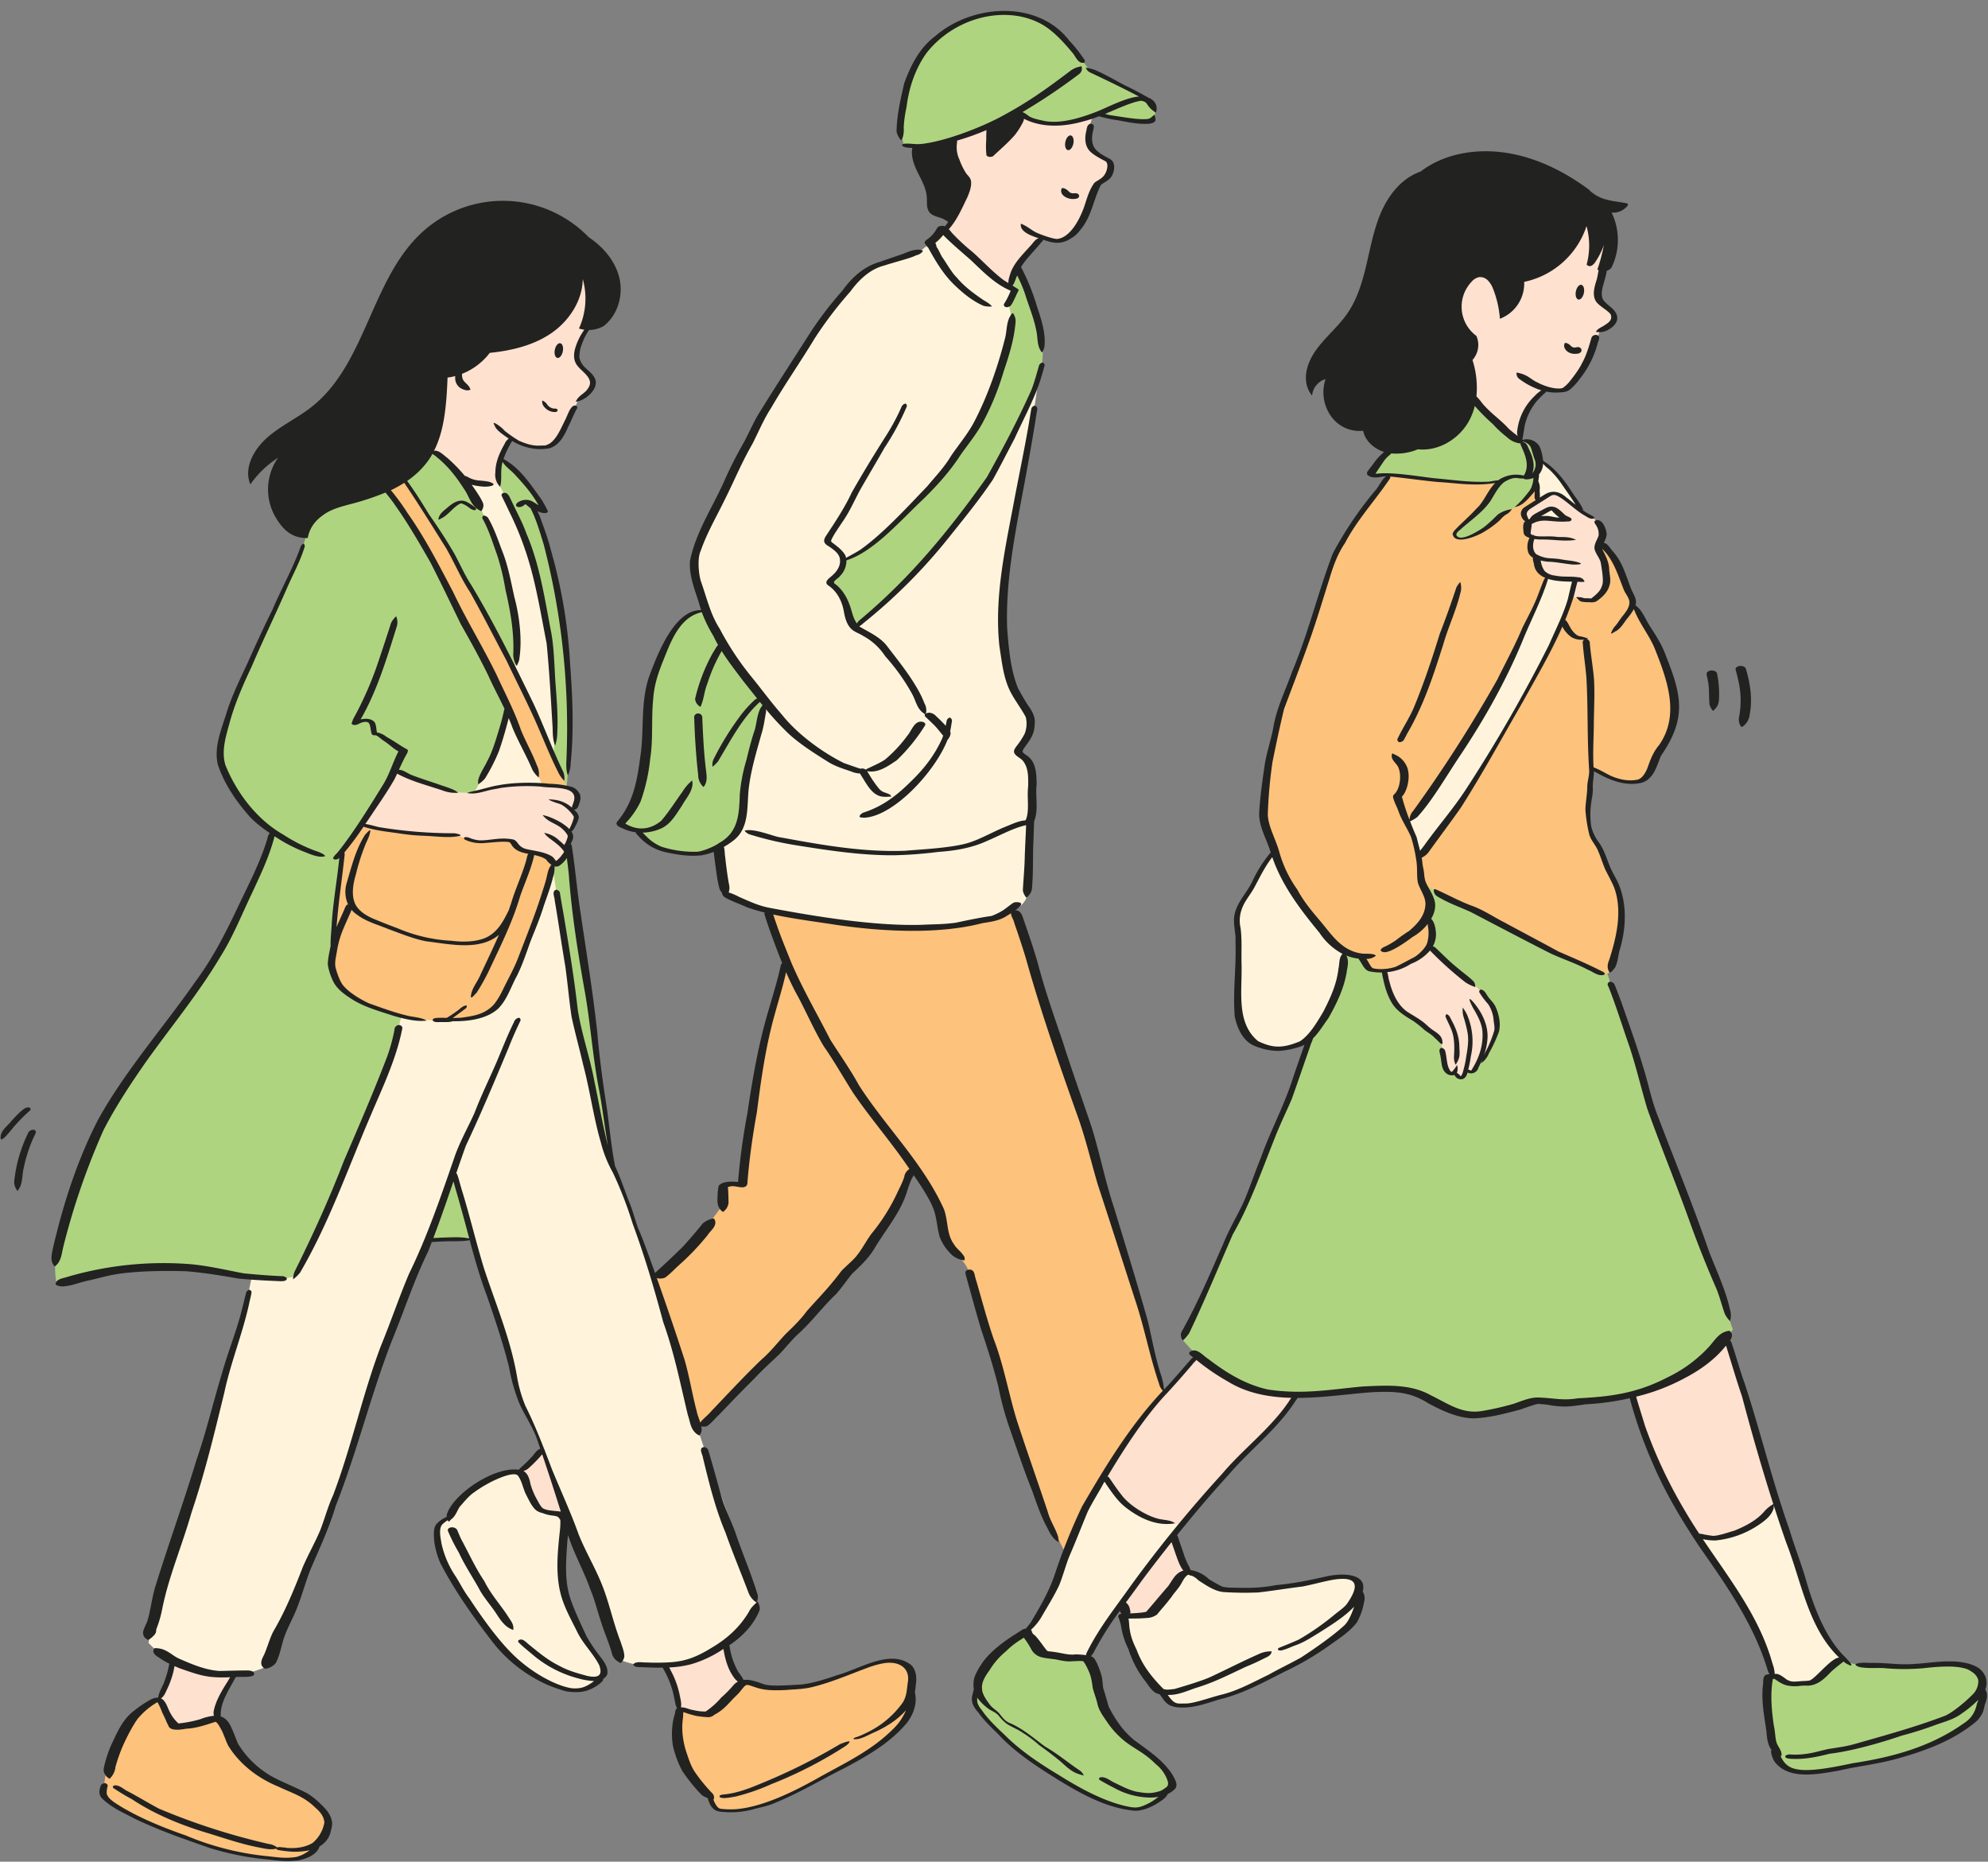<?xml version="1.0" encoding="UTF-8" standalone="no"?><svg xmlns="http://www.w3.org/2000/svg" xmlns:xlink="http://www.w3.org/1999/xlink" data-name="Layer 1" fill="#000000" height="937" preserveAspectRatio="xMidYMid meet" version="1" viewBox="-0.3 -5.5 1000.8 937.0" width="1000.8" zoomAndPan="magnify"><rect x="-0.3" y="-5.5" width="1000.8" height="937.0" fill="#808080" stroke="none"/><g id="change1_1"><path d="M380.658,797c.772,5.421-1.173,10.986-4.425,15.392s-7.719,7.772-12.396,10.62a69.706,69.706,0,0,1-25.181,9.586,51.194,51.194,0,0,1-26.668-2.615L296.24,782.575l-20.99-51.49-8.747-22.771a60.597,60.597,0,0,1-6.789-14.763c-2.035-9.329-4.135-18.122-6.445-26.86-.907-.52-14.712-44.875-14.712-44.875l-10.885-36.081L218.404,611.15l-23.252,56.614-18.85,59.87L154.455,784.447l-18.774,48.029A52.418,52.418,0,0,1,74.486,821.401c-.17-.558,6.375-29.009,6.375-29.009l26.944-87.528,15.53-52.723,3.213-15.443,23.884-3.932,17.827-36.655,23.83-59.849,7.871-19.836.527-15.281,36.295-107.938a112.557,112.557,0,0,0,18.744-41.586c-.38-.269,2.701-21.719,2.701-21.719a50.337,50.337,0,0,0,1.466-17.73,256.635,256.635,0,0,0-12.988-52.61c-.385.304-13.408-22.416-13.408-22.416l17.318-1.575c6.838,13.946,13.709,27.977,18.073,42.884,3.537,12.082,5.38,24.585,7.212,37.04.485.956,3.625,44.574,3.625,44.574l-.885,16.114-.277,53.013,3.123,20.439,7.82,56.157L306.28,577.61l6.878,15.47,12.23,35.664,10.909,31.168,12.724,48.041,5.891,17.585ZM622.828,499.002c-.037,5.175.079,10.81,3.511,14.762,1.188,4.214,5.748,6.484,10.001,7.527,7.328,1.797,15.692,1.252,21.552-3.5,2.951-2.393,5.051-5.656,7.004-8.915,6.591-10.998,12.235-23.192,11.566-35.441A130.121,130.121,0,0,1,640.889,423.35a174.798,174.798,0,0,0-14.79,23.628,39.101,39.101,0,0,0-3.139,7.351,12.262,12.262,0,0,0,.129,8.066Q622.959,480.698,622.828,499.002ZM775.574,226.761a18.003,18.003,0,0,1-2.465,5.786l.77,13.828,4.157,39.188s-10.083,24.806-9.979,25.335a457.455,457.455,0,0,1-59.576,97.802q1.467,3.812,2.934,7.623s2.686,9.746,3.185,9.325c18.053-19.573,31.074-43.153,44.11-66.561,13.93-23.135,28.047-46.716,34.532-72.931,0,0,1.577-36.253,1.64-36.299a110.48,110.48,0,0,0-8.053-12.95A35.856,35.856,0,0,0,775.574,226.761ZM918.238,818.229a84.879,84.879,0,0,1-5.504-13.073c-6.526-18.294-13.052-36.587-19.061-54.548a39.759,39.759,0,0,1-17.521,14.598,41.162,41.162,0,0,1-22.311,2.717c7.757,10.829,15.52,21.68,22.25,33.176a161.599,161.599,0,0,1,16.212,36.79,20.558,20.558,0,0,0,24.866.103c3.704-2.789,6.408-6.783,10.474-9.323A28.419,28.419,0,0,1,918.238,818.229Zm-346.719-63a42.64,42.64,0,0,1-16.163-17.797S542.121,762.077,542.14,761.953c-3.601,9.309-6.324,18.945-10.058,28.201s-8.588,18.26-15.763,25.199c0,0,7.068,10.811,7.476,11.304a89.997,89.997,0,0,0,23.658,2.004s16.578-26.68,17.402-27.206c9.512-13.524,19.41-26.777,29.91-40.093A42.64,42.64,0,0,1,571.519,755.229Zm103.68,32.444a27.417,27.417,0,0,0-6.583.944c-17.812,4.056-36.064,8.261-54.416,5.921-4.13-3.03-8.334-6.099-13.149-7.847a7.241,7.241,0,0,0-4.876-.417c-1.694.619-2.777,2.238-3.777,3.739a119.168,119.168,0,0,1-13.247,16.492l-13.646.389a54.904,54.904,0,0,0,18.857,38.391c.843,2.792,2.588,5.303,6.128,7.857,11.014-.143,21.865-2.941,32.113-6.978s19.96-9.305,29.624-14.589c0,0,26.294-17.9,26.416-17.834a25.627,25.627,0,0,0,5.509-15.603c.023-3.001-.61-6.236-2.812-8.275A9.266,9.266,0,0,0,675.199,787.673ZM293.435,816.798a64.647,64.647,0,0,1-8.414-54.431c.796-2.609-1.025-4.61-2.624-5.643-1.686-1.089-3.842-.984-5.848-.957s-4.231-.151-5.625-1.595c-3.095-6.489-6.023-12.509-9.288-18.34a37.666,37.666,0,0,0-21.24,5.372,36.325,36.325,0,0,0-13.998,15.943c-5.29,2.859-7.506,9.175-6.704,14.63s3.919,10.251,6.958,14.851q5.37,8.128,10.741,16.256c5.024,7.603,10.069,15.235,16.11,22.057s13.156,12.855,21.465,16.598c5.832,2.628,12.391,4.09,18.668,2.855,3.924-.772,8.002-3.016,9.093-6.864,1.065-3.756-1.046-7.649-3.421-10.748S294.109,820.643,293.435,816.798ZM518.782,407.405c1.052-6.093,2.107-12.28,1.468-18.43s-3.201-12.369-7.497-16.224c3.288-4.082,6.024-9.056,5.611-14.281-.647-8.18-8.658-14.248-9.264-23.453-4.021-12.318-4.955-25.476-4.263-38.415s2.971-25.735,5.245-38.491c3.202-17.961,6.404-35.921,9.491-54.196q1.7-8.471,2.574-17.08l-14.682-40.073s2.948-6.518,3.121-6.398a237.978,237.978,0,0,1-35.916-30.946l-6.387,7.395-6.13,4.578s-22.579,7.293-22.45,7.136a129.685,129.685,0,0,0-24.859,25.068A663.37,663.37,0,0,0,354.421,261.89c-4.519,6.772-5.679,15.383-4.57,23.448s4.317,15.691,7.962,22.97a189.73,189.73,0,0,0,27.62,40.829s-9.168,32.911-9.358,33.66c-2.927,8.908.132,19.147-3.664,27.721a18.857,18.857,0,0,1-11.406,10.206s4.072,24.013,4.539,23.951A242.328,242.328,0,0,0,495.644,457.8c9.011-1.562,21.175-5.978,21.512-14.577C517.618,431.451,518.079,419.678,518.782,407.405Z" fill="#fff4db"/></g><g id="change2_1"><path d="M459.005,841.642a34.233,34.233,0,0,1-1.279,7.519,10.351,10.351,0,0,1-.387,6.69,23.854,23.854,0,0,1-3.415,5.949,51.435,51.435,0,0,1-17.709,14.992c-.645.52-31.908,17.32-31.908,17.32-8.181,4.282-16.572,8.607-25.711,9.931a35.757,35.757,0,0,1-18.228.745,8.911,8.911,0,0,1-2.719-5.804c-12.689-10.093-19.004-27.572-15.933-43.599l14.446,1.679,13.076-12.43c1.484-2.299,4.398-3.345,7.134-3.299a24.362,24.362,0,0,1,7.93,1.959c9.823,2.094,20.08.593,29.707-2.209s18.834-6.876,28.337-10.076a21.519,21.519,0,0,1,8.008-.358,10.633,10.633,0,0,1,6.59,3.783A11.502,11.502,0,0,1,459.005,841.642ZM152.371,897.785s-17.603-8.09-17.956-8.232a50.472,50.472,0,0,1-11.392-8.351,30.082,30.082,0,0,1-7.47-11.888,43.075,43.075,0,0,0-1.89-5.804,8.378,8.378,0,0,0-4.298-4.229l-22.538,3.94s-7.16-13.44-6.904-13.713c-4.035,1.921-8.111,3.869-11.586,6.678C62.672,860.767,58.96,867.368,56.42,874.198a72.522,72.522,0,0,0-4.53,25.653A166.911,166.911,0,0,0,95.06,919.99a136.79,136.79,0,0,0,33.612,8.722,68.425,68.425,0,0,0,18.004,1.39,22.514,22.514,0,0,0,5.794-.917,8.386,8.386,0,0,0,4.78-3.581c3.046-1.249,4.881-4.309,6.501-7.175,1.039-1.837,2.11-3.804,1.998-5.911-.111-2.098-1.38-3.945-2.721-5.562A42.233,42.233,0,0,0,152.371,897.785ZM842.272,345.907c-.948-9.588-4.693-18.677-8.997-27.297a234.025,234.025,0,0,0-11.639-20.526A49.817,49.817,0,0,0,804.342,268.01c.144,4.04,2.006,7.783,3.342,11.598s2.116,8.209.204,11.77a9.719,9.719,0,0,1-7.953,4.874,11.969,11.969,0,0,1-8.818-3.462s-4.847,14.581-4.56,15.466q-20.366,39.684-43.408,77.917L717.128,422.129s-2.957,2.778-3.007,2.778a62.968,62.968,0,0,0-6.031-16.05l5.54-6.483s30.36-45.413,30.756-45.125q13.778-27.063,26.657-54.572a114.771,114.771,0,0,0,7.303-18.395,10.778,10.778,0,0,1-4.959-9.578,2.899,2.899,0,0,1-2.61-1.544,6.387,6.387,0,0,1-.691-3.091,13.925,13.925,0,0,1,.977-5.62,5.506,5.506,0,0,1-2.654-3.277,4.19,4.19,0,0,1,.822-4.07,10.395,10.395,0,0,1-1.71-1.934,3.498,3.498,0,0,1-.565-2.464,4.87,4.87,0,0,1,2.131-2.72,32.6,32.6,0,0,1,4.727-2.95s-.169-8.46-.718-9.162c-1.559,5.457-6.504,9.194-11.388,12.084s-10.204,5.512-13.41,10.049a23.905,23.905,0,0,1-11.802,5.671c-1.544.263-3.525.145-4.147-1.292a2.616,2.616,0,0,1,.399-2.466,8.313,8.313,0,0,1,1.911-1.762,71.612,71.612,0,0,0,20.078-23.543l-6.112,1.039-20.29-.973s-29.544-2.982-29.349-2.993A258.282,258.282,0,0,0,681.13,258.345a117.533,117.533,0,0,0-17.38,39.132s-15.183,42.569-15.579,42.358A197.877,197.877,0,0,0,635.56,404.732a129.233,129.233,0,0,0,41.743,68.991c2.585,1.498,5.6,2.245,7.823,1.757a22.67,22.67,0,0,0,3.3,7.245,32.385,32.385,0,0,0,20.298-3.168c4.28-2.179,8.208-5.369,10.355-9.665a13.933,13.933,0,0,0-.642-13.966,10.171,10.171,0,0,0,1.028-7.921,30.167,30.167,0,0,0-3.312-7.49l33.559,16.48,32.27,16.488s24.166,11.274,24.305,11.239a3.066,3.066,0,0,0,3.584-.911,7.514,7.514,0,0,0,1.535-4.053,52.784,52.784,0,0,0-3.594-50.116c-.208-4.036-2.866-7.452-4.801-11A33.288,33.288,0,0,1,798.98,401.959l1.224-12.18.4-8.105s10.864,4.6,11.183,4.57a37.635,37.635,0,0,0,7.184,2.095,11.315,11.315,0,0,0,12.963-6.882,56.265,56.265,0,0,0,2.82-8.465C841.077,365.722,843.22,355.495,842.272,345.907ZM263.101,342.16l-10.316-21.803-20.46-37.949L221.552,263.49,202.92,235.486l-9.83,3.486,16.574,23.375,27.233,52.779,19.147,37.541,16.873,37.342L229.09,405.208l-47.696-10.893-9.509,28.844s-4.429,44.718-4.126,44.724a27.498,27.498,0,0,0,4.38,25.298,84.627,84.627,0,0,0,54.911,14.535,36.455,36.455,0,0,0,14.819-1.763,21.442,21.442,0,0,0,11.452-9.246l19.347-47.661,6.04-20.288,6.657-37.771-2.898-6.947ZM551.137,577.278,547.89,561.32s-37.837-110.409-37.478-110.083c-13.675,6.932-29.106,9.861-44.426,10.443s-30.63-1.099-45.848-2.96c-11.43-1.397-22.929-2.916-33.863-6.527,0,0,9.603,28.108,9.82,27.909A356.63,356.63,0,0,0,373.87,590.481a18.532,18.532,0,0,0-11.039.888s.132,10.534-.065,10.662a160.049,160.049,0,0,1-34.399,35.221s13.009,40.27,12.887,40.834a346.113,346.113,0,0,1,8.815,36.196l4.886-3.405s71.325-76.071,72.232-77.004a125.558,125.558,0,0,0,32.423-51.052c5.224,7.412,10.557,15.06,12.663,23.881,1.085,4.545,1.332,9.438,3.778,13.42,3.33,5.422,10.453,8.711,11.58,15.703,0,0,18.14,64.029,18.209,63.939a387.665,387.665,0,0,0,31.179,78.184,254.8,254.8,0,0,1,48.461-82.53l-9.501-36.95Z" fill="#fdc27c"/></g><g id="change3_1"><path d="M246.388,330.209s9.324,20.552,9.395,21.531a223.23,223.23,0,0,1-16.972,41.078S182.393,407.787,182.63,407.649a61.913,61.913,0,0,1-10.726,15.95s-4.483,46.471-4.625,46.825a51.245,51.245,0,0,0-.669,9.01,18.344,18.344,0,0,0,2.319,8.649,22.753,22.753,0,0,0,6.164,6.303A62.651,62.651,0,0,0,201.8,505.944q-2.553,9.828-5.106,19.656l-12.751,30.233L163.452,606.965,147.936,637.02l-5.548,1.139L120.412,636.67s-25.436-3.773-25.978-3.826c-22.451-2.459-44.977,2.657-66.247,7.701a47.775,47.775,0,0,1,.954-21.2A444.926,444.926,0,0,1,51.076,558.295a525.658,525.658,0,0,1,36.961-53.277,220.503,220.503,0,0,0,35.802-59.835.793.793,0,0,0,.223-.371,268.313,268.313,0,0,0,13.369-31.518,67.885,67.885,0,0,1-27.339-39.089,124.416,124.416,0,0,1,9.095-30.686l22.122-49.395,11.2-25.602s1.506-4.8,1.535-4.816c1.124-6.606,6.157-12.02,12.015-15.274s12.525-4.684,19.08-6.073a5.626,5.626,0,0,1,.899-.195l7.074-1.998.084-.088,10.283,12.968,19.22,33.206ZM237.856,244.13a78.777,78.777,0,0,0-22.293-25.387L202.968,235.84,223.54,267.307l19.962,35.048s14.705,29.334,14.699,29.635a18.808,18.808,0,0,0,1.906-9.452A150.537,150.537,0,0,0,237.856,244.13ZM278.348,374.695l6.613,15.666s1.102-11.494,1.245-12.353a385.18,385.18,0,0,0-7.84-97.897A193.017,193.017,0,0,0,268.159,248.97a51.48,51.48,0,0,1,5.171,2.166,64.307,64.307,0,0,0-21.541-25.907l-4.199,6.68c4.576,8.781,9.152,17.561,13.719,27.618a195.168,195.168,0,0,1,15.24,58.413l2.588,44.316Zm-5.019-123.559c.013.028.027.056.04.084C273.397,251.205,273.373,251.174,273.329,251.136ZM300.092,525.077,294.736,480.45s-8.699-60.52-8.556-60.42a20.787,20.787,0,0,1-4.865,8.231,3.778,3.778,0,0,1-1.572,1.111,2.022,2.022,0,0,1-2.151-.934l11.426,78.476,14.691,61.274,4.422,10.835-5.218-33.425Zm-84.636,93.617,13.435-.095,8.377-.604-9.329-33.808Zm483.7-384.965,23.906,2.687,23.521,1.238s7.702-.561,7.458-.49a102.481,102.481,0,0,1-8.908,12.632,126.592,126.592,0,0,1-11.46,10.947,2.655,2.655,0,0,0-.318,4.792,4.642,4.642,0,0,0,2.841.323,22.072,22.072,0,0,0,10.514-4.635l12.1-8.948s5.996-4.243,6.491-4.595a16.935,16.935,0,0,0,8.294-14.673,27.155,27.155,0,0,0,1.646-7.361,9.159,9.159,0,0,0-2.439-6.931c-2.208-2.126-5.517-2.505-8.57-2.773l-25.499-23.341-38.515,27.15-5.622,5.894s-4.428,7.568-4.556,7.825A45.049,45.049,0,0,0,699.156,233.729ZM830.02,551.147l-21.008-66.278-26.38-10.868L738.935,451.44s-22.327-11.713-22.555-11.483a35.877,35.877,0,0,1,3.035,8.173,16.716,16.716,0,0,1-.585,8.789,14.294,14.294,0,0,1,.499,14.042c-4.358,3.641-8.781,7.323-13.928,9.723s-11.19,3.41-16.538,1.502c0,0-3.762-6.749-4.019-6.91a12.86,12.86,0,0,1-7.992-1.657,63.637,63.637,0,0,1-17.588,43.077l-10.769,30.253-20.201,50.191-9.237,18.012s-24.017,53.885-24.188,53.446a84.102,84.102,0,0,0,23.632,19.686c9.145,5.074,19.614,7.396,30.049,8.097s20.905-.155,31.321-1.092c5.36-.482,10.718-.986,16.766-1.568,7.032-1.149,14.139,1.32,20.601,4.323s12.767,6.619,19.759,7.99a43.317,43.317,0,0,0,18.495-.865,78.842,78.842,0,0,0,16.47-6.147,137.439,137.439,0,0,0,54.834-4.361,71.55,71.55,0,0,0,45.25-31.083l-22.394-63.093ZM585.707,884.025c-4.52-4.151-9.762-7.42-14.714-11.045s-9.724-7.731-12.815-13.033c-5.475-9.391-4.999-21.267-10.507-30.878l-22.134-1.592s-9.953-11.386-9.509-11.87c-5.637,3.665-11.334,7.38-15.943,12.276s-8.095,11.168-8.296,18.167a9.355,9.355,0,0,0,.215,8.04,25.513,25.513,0,0,0,4.961,6.636c14.223,15.044,30.826,28.139,50.241,36.327a82.466,82.466,0,0,0,13.244,6.081,27.627,27.627,0,0,0,14.38,1.099,21.586,21.586,0,0,0,12.137-7.794c2.426-.744,3.551-3.765,2.983-6.238S587.575,885.741,585.707,884.025Zm410.858-45.932a11.971,11.971,0,0,0-6.894-5.074,29.566,29.566,0,0,0-8.667-1.013c-9.208-.044-18.386,1.006-27.59,1.299s-18.58-.204-27.278-3.228c0,0-13.138,10.416-12.626,10.194a22.068,22.068,0,0,1-13.486,1.089,47.02,47.02,0,0,1-9.241-3.692,55.437,55.437,0,0,0,4.687,40.051c-.57,3.175,1.716,6.325,4.612,7.744s6.256,1.475,9.479,1.346c14.122-.565,27.934-4.113,41.62-7.641,12.11-3.122,24.469-6.353,34.908-13.239a28.465,28.465,0,0,0,8.547-8.077,13.062,13.062,0,0,0,1.727-11.506A7.594,7.594,0,0,0,996.565,838.093ZM472.16,66.439A245.655,245.655,0,0,0,511.836,51.29c5.712,4.32,13.189,5.763,20.341,5.407s14.106-2.364,21.41-4.734a146.527,146.527,0,0,0,19.519,3.75c2.429.298,5.245.404,6.928-1.373a5.327,5.327,0,0,0,.876-5.295,12.499,12.499,0,0,0-3.171-4.604L547.737,29.23s-4.606-6.235-4.763-5.639C535.356,9.717,519.579.986,503.75,1.043s-31.198,8.539-40.419,21.404A55.896,55.896,0,0,0,454.67,67.553C460.266,69.554,466.452,68.093,472.16,66.439ZM354.756,302.043c-5.571.354-7.544,1.537-10.769,4.007-9.525,7.668-14.325,19.894-16.256,31.958s-1.412,24.381-2.554,36.544-4.202,24.672-12.124,33.973c.246.968,1.652,1.863,3.138,2.395a21.878,21.878,0,0,0,4.634.934c3.173,6.921,10.82,10.159,18.141,11.39,6.577,1.106,13.477.973,19.739-1.322s11.823-6.917,14.402-13.068c2.281-5.44,2.117-11.537,2.424-17.428a85.403,85.403,0,0,1,6.442-29.105c.14-.954,3.338-15.601,3.338-15.601A122.302,122.302,0,0,1,354.756,302.043Zm162.91-104.962a49.617,49.617,0,0,0,6.194-34.066,141.567,141.567,0,0,0-11.726-33.985L507.81,138.946l2.476,2.185s-3.422,6.918-2.795,7.243c1.859,5.642,1.743,11.785.607,17.616a104.775,104.775,0,0,1-5.36,16.972c-3.544,9.342-7.128,18.762-12.655,27.328-4.125,9.23-10.764,17.082-17.552,24.575a423.054,423.054,0,0,1-34.717,34.289,31.437,31.437,0,0,1-13.416,6.947,9.06,9.06,0,0,1-2.116,6.542,33.687,33.687,0,0,1-5.066,4.74,22.361,22.361,0,0,1,8.081,12.018c.549,2.07.798,4.22,1.496,6.244a8.157,8.157,0,0,0,3.883,4.902s22.101-20.649,22.672-21.051A301.824,301.824,0,0,0,495.869,238.29S517.211,197.922,517.665,197.081Z" fill="#afd480"/></g><g id="change4_1"><path d="M290.504,171.948c-.377,2.008-.515,4.254.661,5.925.828,1.177,2.172,1.865,3.255,2.813a8.379,8.379,0,0,1-3.233,14.363c-2.131,4.714-4.191,9.223-6.251,13.731-1.42,3.108-2.935,6.34-5.624,8.449-3.057,2.398-7.247,2.966-11.08,2.332a36.87,36.87,0,0,1-10.84-4.143,32.417,32.417,0,0,0-5.932,10.587,17.535,17.535,0,0,0,.142,12.068,35.911,35.911,0,0,1-19.913-3.259c-6.039-7.84-11.643-12.739-17.923-14.542,3.954-12.985,6.204-27.346,7.397-41.174a328.296,328.296,0,0,0,39.066-21.808c12.47-8.33,24.148-18.031,33.531-29.728,5.656,9.342,6.895,20.793,2.838,30.15A37.976,37.976,0,0,0,290.504,171.948ZM285.74,391.03a35.386,35.386,0,0,0-8.765-1.179s-15.51-.295-15.398-.222c-8.1.848-16.155,2.124-23.932,3.733a38.647,38.647,0,0,1-12.224-.993l-27.291-9.948a161.056,161.056,0,0,1-16.187,27.108,151.197,151.197,0,0,0,47.825,4.915,27.437,27.437,0,0,0,14.54,3.705c4.163-.122,8.33-1.194,12.825-.529.97,2.474,3.529,3.975,6.087,4.692s5.255.84,7.809,1.57a16.073,16.073,0,0,1,8.324,5.518,15.865,15.865,0,0,0,3.78-3.234,5.81,5.81,0,0,0,1.182-4.801,10.75,10.75,0,0,0,2.056-8.288,8.155,8.155,0,0,0,3.017-5.21,8.83,8.83,0,0,0-1.295-5.856,15.515,15.515,0,0,0,2.247-4.182,5.245,5.245,0,0,0-.562-4.564A7.052,7.052,0,0,0,285.74,391.03ZM333.966,832.921a57.023,57.023,0,0,1,7.984,22.027c-.014.011,14.554,2.565,14.554,2.565l17.09-16.123a41.866,41.866,0,0,1-8.947-20.255A50.811,50.811,0,0,1,333.966,832.921ZM87.484,830.729c-2.367,6.223-4.6,12.628-7.292,18.835a47.602,47.602,0,0,0,7.396,14.134c.099.256,22.483-4.075,22.483-4.075a26.828,26.828,0,0,1,8.259-22.28C107.956,837.736,96.905,835.782,87.484,830.729Zm174.228-95.87s8.218,18.044,8.104,18.199a33.595,33.595,0,0,0,15.464,3.66l-12.345-32.743Q267.324,729.417,261.712,734.859Zm301.882,66.204,2.692,6.992,14.195-2.397,17.032-19.707-7.018-19.268Zm21.405-104.24a264.111,264.111,0,0,0-30.177,40.22,44.626,44.626,0,0,0,39.581,24.579s36.671-39.789,37.113-40.428A81.092,81.092,0,0,0,651.728,696.66a74.573,74.573,0,0,1-49.26-19.684S585.217,696.776,584.999,696.823Zm284.56-29.478c-7.585,7.18-14.342,13.29-21.916,18.258S831.62,694.386,822.669,695.78c1.115,7.262,3.251,14.483,5.388,21.703A175.375,175.375,0,0,0,854.27,767.487a35.13,35.13,0,0,0,22.167-2.276A40.173,40.173,0,0,0,893.624,750.8C893.43,750.793,869.56,667.345,869.56,667.345ZM747.967,496.149a63.997,63.997,0,0,0-9.516-8.505s-18.842-17.229-18.998-17.388a31.305,31.305,0,0,1-23.443,12.655,30.052,30.052,0,0,0,11.944,21.845c5.309,3.925,12.124,6.275,15.652,11.856,2.462,3.894,2.861,8.701,3.158,13.133a15.11,15.11,0,0,0,.986,2.706,5.067,5.067,0,0,0,1.9,2.118,2.514,2.514,0,0,0,2.733.016,5.812,5.812,0,0,0,1.228,1.855,2.26,2.26,0,0,0,2.057.61,2.48,2.48,0,0,0,1.237-.914,4.045,4.045,0,0,0,.861-2.912,3.337,3.337,0,0,0,2.927.973,4.172,4.172,0,0,0,2.8-2.311,27.348,27.348,0,0,0,1.296-3.97,4.405,4.405,0,0,0,2.782-1.613,12.643,12.643,0,0,0,1.68-2.822c2.407-5.014,4.698-10.414,4.098-15.944A21.47,21.47,0,0,0,747.967,496.149Zm56.658-225.28a11.386,11.386,0,0,0-5.884-17.106s-16.33-10.908-16.34-10.965a32.686,32.686,0,0,0-14.843,8.888,7.854,7.854,0,0,0,.594,5.139s4.416-1.997,4.789-2.179a20.115,20.115,0,0,1,3.155-2.806,6.045,6.045,0,0,1,8.051.598,20.105,20.105,0,0,1,2.905,3.518l-11.798-.208-6.062,2.148-.614,5.678s2.686,1.42,2.683,1.38a8.198,8.198,0,0,0-1.11,5.756,6.836,6.836,0,0,0,3.252,4.795,11.146,11.146,0,0,0,6.734,9.835l12.435.488c-.638,2.633-1.277,5.266-1.628,7.671a8.552,8.552,0,0,0,8.913,3.691,11.219,11.219,0,0,0,7.643-6.325,16.486,16.486,0,0,0,.998-10.071A36.443,36.443,0,0,0,804.625,270.869Zm3.152-121.875c-2.741-2.694-3.659-6.827-3.301-10.653s1.832-7.448,2.973-11.487a16.978,16.978,0,0,0,.712-13.614,19.214,19.214,0,0,0-9.263-9.948,121.337,121.337,0,0,1-44.704,31.171c-2.496-3.919-8.151-4.928-12.435-3.13s-7.308,5.776-9.237,10.003a34.128,34.128,0,0,0,3.842,34.151l4.258,18.879s23.628,21.689,24.144,21.801a33.953,33.953,0,0,1,13.822-25.926,24.254,24.254,0,0,0,5.99.902,9.866,9.866,0,0,0,5.355-1.555,95.411,95.411,0,0,0,15.252-28.849,14.667,14.667,0,0,0,4.733-2.635,4.985,4.985,0,0,0,1.615-4.91C810.96,151.379,809.133,150.328,807.776,148.994ZM557.295,83.249a5.907,5.907,0,0,0,1.163-6.037c-1.245-2.675-4.678-3.352-7.033-5.128-2.791-2.106-3.985-5.819-3.899-9.314s1.268-6.859,2.586-10.376c-6.252,1.977-12.58,3.968-19.124,4.385s-13.43-.895-19.11-5.053A193.41,193.41,0,0,1,479.265,65.03a25.5,25.5,0,0,0,5.689,23.425c-1.998,8.153-4.222,16.724-10.092,22.723l16.631,14.277,16.069,13.205a59.194,59.194,0,0,1,17.27-24.801c3.068,2.623,7.829,2.458,11.372.523s6.07-5.3,8.147-8.761a73.787,73.787,0,0,0,7.742-18.564A17.378,17.378,0,0,0,557.295,83.249Z" fill="#ffe1cf"/></g><g id="change5_1"><path d="M256.402,218.416a47.103,47.103,0,0,0-3.253,7.124c.065.033.13.07.196.095,8.319,4.542,13.52,12.799,18.956,20.261a52.314,52.314,0,0,1,3.123,5.734c.28.344-.038.721-.368.876-1.25.517-2.667.068-3.897-.342-.255-.105-.485-.206-.523-.227l-.135-.051c-.071-.029-.123-.047-.188-.072a26.415,26.415,0,0,0,1.107,2.45c1.971,5.639,4.181,11.218,5.58,17.037a257.075,257.075,0,0,1,9.67,56.84c1.244,16.729,2.021,33.561.341,50.286a16.439,16.439,0,0,1-1.415,6.395c-1.17-3.06-.763-6.326-.682-9.521a367.594,367.594,0,0,0-11.479-106.691c-1.901-6.109-3.639-12.36-6.532-18.085a.938.938,0,0,1-.048-.189l-.025-.014c-.825-.553-2.069-1.704-2.515-2.033a2.96,2.96,0,0,0-.647.318,3.606,3.606,0,0,1-1.903,1.026,2.974,2.974,0,0,1-.341.063c-2.771.207-2.319-1.897-.252-2.777a7.016,7.016,0,0,1,6.084-.28,38.371,38.371,0,0,1,3.575,2.203c-3.255-5.932-7.637-10.845-11.663-15.191-2-2.313-4.88-4.08-6.469-6.702a18.48,18.48,0,0,0-.575,3.452c-.297,3.046.234,6.113-.667,9.093a8.563,8.563,0,0,1-2.371-7.299c.013-5.139,2.129-9.829,4.612-14.218a5.981,5.981,0,0,1,2.116-2.7c-.34-.242-.698-.465-1.024-.721-1.983-1.452-4.176-2.805-5.602-4.851-.967-2.099-1.76-3.016.414-1.821a18.574,18.574,0,0,1,4.264,3.534,66.22,66.22,0,0,0,7.186,4.968c4.093,1.692,6.744,2.504,10.407,2.401,3.241-.195,2.224.296,4.919-1.017,3.68-2.533,5.473-7.217,7.723-11.66,1.326-2.473,2.724-7.612,5.104-7.49a.981.981,0,0,1,.98,1.456c-1.677,2.866-2.761,6.029-4.329,8.955-1.883,4.431-4.436,9.421-9.323,11.016-6.425,1.386-13.409-.209-19.037-3.639C257.277,217.101,256.646,217.747,256.402,218.416ZM139.676,224.891a27.752,27.752,0,0,0-1.675,29.173c3.649,6.497,8.231,11.432,16.617,11.224,1.085-5.809,4.412-9.25,8.3-11.936s8.582-3.88,13.146-5.105a132.514,132.514,0,0,0,17.697-5.845c1.677,2.086,3.365,4.164,4.857,6.387,6.572,9.258,12.229,19.061,17.847,28.912,5.223,10.253,10.218,20.612,15.223,30.967,4.814,8.502,9.56,17.046,13.827,25.839,2.539,5.674,5.509,11.142,8.169,16.752a7.308,7.308,0,0,0-.401,1.599c-.765,3.248-1.33,5.392-2.325,8.67-1.655,5.415-3.217,10.895-5.898,15.912-1.478,3.141-3.609,6.068-4.561,9.414a6.897,6.897,0,0,0-.028,2.38,14.414,14.414,0,0,0,3.412-2.951,92.684,92.684,0,0,0,6.976-13.71c1.904-5.464,3.512-11.035,4.924-16.647.631,1.485,1.239,2.979,1.786,4.502,2.94,7.279,7.001,14.039,10.041,21.276a13.92,13.92,0,0,0,3.267,4.115,9.667,9.667,0,0,0-.88-6.103c-2.346-6.23-5.732-12-8.187-18.184-3.264-9.46-7.957-18.29-12.113-27.371-6.91-14.172-15.2-27.585-21.952-41.832-7.066-13.426-13.991-27-22.762-39.421a117.102,117.102,0,0,0-8.511-11.711c.304-.144.62-.262.922-.41a59.483,59.483,0,0,0,5.812-3.29c.031.053.072.107.097.16,7.284,10.752,14.125,21.815,21.034,32.816,4.196,7.328,7.408,15.164,12.098,22.217,6.313,11.265,12.132,22.781,18.192,34.178,4.449,9.349,9.149,18.572,13.459,27.984,4.242,9.192,7.782,18.706,12.339,27.748a16.692,16.692,0,0,0,3.311,4.875,8.34,8.34,0,0,0-.877-5.329c-5.2-10.818-9.326-22.124-14.351-33.029-9.894-20.413-19.912-40.823-31.614-60.278-3.361-5.049-5.684-10.673-8.626-15.96-3.905-6.721-8.179-13.218-12.655-19.571-3.473-5.706-6.977-11.389-10.945-16.765a42.794,42.794,0,0,0,10.258-9.73,37.877,37.877,0,0,0,2.497-3.902c.451.484,1.319.848,1.696,1.267,6.172,4.994,10.004,9.92,14.261,16.532,2.307,3.234,3.249,7.605,6.623,9.938a15.54,15.54,0,0,0,1.972,1.14,5.171,5.171,0,0,0,1.028-2.231c.341-1.562-.67-2.921-1.333-4.248-1.39-2.351-2.927-4.615-4.532-6.83a29.619,29.619,0,0,0,5.612.905c2.586.31,8.871-.634,2.909-2.479a47.412,47.412,0,0,0-5.077-.582,13.803,13.803,0,0,1-4.888-1.466,6.295,6.295,0,0,0-2.003-.86,78.231,78.231,0,0,0-8.995-9.206c-1.808-1.276-4.185-3.997-6.524-3.345,5.122-10.019,6.273-22.387,6.838-36.92a28.498,28.498,0,0,0,3.861-.754,4.741,4.741,0,0,0-.018.889,5.893,5.893,0,0,0,2.782,5.222c1.414.767,3.422,1.589,4.928.687-.195-.402-.338-.831-.57-1.216-1.216-1.996-3.032-2.535-3.532-4.694a5.668,5.668,0,0,1-.153-2.012,32.741,32.741,0,0,0,13.958-10.555c10.87-1.111,21.88-3.692,30.903-9.854s15.769-16.43,15.909-27.286a36.371,36.371,0,0,1-1.914,24.89,13.739,13.739,0,0,0,2.677.613c-.109.162-.217.326-.322.489a30.467,30.467,0,0,0-4.107,8.393c-1.021,3.127-1.175,6.728,1.076,9.373,2.591,3.277,8.742,6.59,5.144,11.372-1.164,2.092-3.937,3.14-5.351,5.293-.332.523-1.246,1.645-.029,1.229a12.771,12.771,0,0,0,5.7-3.009c2.509-2.123,4.801-5.536,3.131-8.844-1.292-2.518-3.784-4.042-5.633-6.092-.51-.484-2.087-2.976-2.06-4.529a16.465,16.465,0,0,1,1.166-6.182,29.884,29.884,0,0,1,3.676-7.355,15.898,15.898,0,0,0,7.245-1.911c7.047-5.342,9.994-15.129,8.136-23.775s-8.024-16.016-15.508-20.992a60.161,60.161,0,0,0-83.72-2.691c-25.925,23.572-28.214,66.257-55.701,87.988-7.124,5.632-15.568,9.483-22.393,15.473s-12.008,15.259-8.565,23.602A50.023,50.023,0,0,1,139.676,224.891Zm85.473,24.923c-1.855,1.618-4.251,3.131-4.692,5.741-.4,1.163,1.489-.283,2.029-.464,3.307-1.886,5.817-5.791,9.086-7.168.267-.213,1.725.329,3.309,1.386,1.27.866,2.502,2.142,4.17,1.919a.725.725,0,0,0,0-1.18,24.186,24.186,0,0,0-4.466-2.971C231.126,245.378,227.722,247.552,225.149,249.814Zm34.702,79.852a20.925,20.925,0,0,0,1.174-2.804c1.771-10.279.065-22.866-2.407-31.947-1.734-7.79-3.128-15.695-6.111-23.137-2.142-5.645-4.048-11.435-7.116-16.664a3.05,3.05,0,0,0-2.233-1.122,1.078,1.078,0,0,0-.574,1.476c3.247,5.758,5.107,12.146,7.373,18.324a116.116,116.116,0,0,1,4.185,17.451c2.421,10.404,4.331,20.94,3.975,31.675A10.651,10.651,0,0,0,259.851,329.666Zm15.025-11.403c1.409,14.192,2.159,28.453,3.035,42.687.079,2.982.06,6.023,1.265,8.815a20.475,20.475,0,0,0,1.065-6.339c.472-8.864-.366-17.694-1.002-26.526-.482-7.861-.623-15.779-1.945-23.558-3.337-16.981-5.681-34.26-12.582-50.284-1.99-5.662-4.941-10.904-7.452-16.341-.948-1.747-1.704-4.736-4.239-4.086a1.143,1.143,0,0,0-.813,1.322c1.198,2.547,2.483,5.066,3.659,7.629a158.291,158.291,0,0,1,10.798,28.002C270.042,291.577,272.338,305.309,274.876,318.263ZM31.671,621.604a355.812,355.812,0,0,1,20.141-58.309C57.707,551.816,64.794,541.038,72.13,530.44c12.754-18.118,27.065-35.166,38.414-54.246,6.413-10.114,10.818-21.365,16.007-32.134,4.299-9.304,8.79-18.577,11.343-28.549.018-.036.01-.073.025-.11.385.248.77.494,1.092.694a74.678,74.678,0,0,0,14.764,7.47c2.868,1.189,7.016,2.829,9.649,1.807-.709-1.369-4.798-2.594-4.614-2.526a80.453,80.453,0,0,1-16.522-8.302c-12.638-7.168-23.118-20.182-29.08-34.913-2.289-7.333.425-15.184,2.208-21.832,2.703-9.728,6.793-18.938,11.081-28.053,5.629-13.214,11.975-26.089,17.677-39.268,3.003-6.893,6.686-13.486,8.876-20.717a1.537,1.537,0,0,0-.506-1.64c-1.228.483-1.622,1.716-1.968,2.873-3.92,10.494-9.453,20.288-13.814,30.604-4.475,8.934-8.596,18.02-12.673,27.142-3.814,8.167-7.821,16.274-10.461,24.917-2.538,8.122-6.264,16.869-4.311,25.472,3.116,9.643,8.959,18.172,15.552,25.781,2.663,3.111,7.157,6.507,10.706,8.934-1.133.86-1.067,2.548-1.671,4.051-3.787,12.045-9.817,23.224-15.167,34.621-6.016,12.662-12.399,24.979-20.828,36.253-16.173,23.187-35.108,44.519-48.864,69.339-10.51,20.449-17.64,42.679-22.784,65.06-.607,2.999-1.44,6.324,1.013,8.755C30.647,629.47,30.707,625.297,31.671,621.604Zm115.564,16.781a16.594,16.594,0,0,0,3.565-3.434c14.57-24.94,24.029-52.322,35.404-78.772,5.841-13.833,12.477-27.562,15.661-42.306.087-.868.651-1.818.217-2.636a1.954,1.954,0,0,0-1.562-.85,2.36,2.36,0,0,0-2.225,2.373,90.443,90.443,0,0,1-3.541,13.122c-6.805,17.83-14.385,35.357-21.937,52.879-7.296,19.019-15.734,37.524-24.812,55.746A10.502,10.502,0,0,0,147.235,638.385ZM93.172,634.311c8.789.677,17.484,2.093,26.154,3.635,7.125.743,14.302,1.081,21.459,1.379,1.166.035,3.568-.01,3.28-1.552a3.386,3.386,0,0,0-2.744-.98c-4.996-.22-12.248-.737-19.066-1.437-6.759-1.242-18.322-3.98-27.603-4.67A172.539,172.539,0,0,0,33.91,637.067c-2.129.798-5.467.899-6.247,3.398a1.111,1.111,0,0,0,.738.957c-.128-.05-.173-.065-.07-.017.036.011.058.019.091.03a3.783,3.783,0,0,0,.435.172c-.191-.079-.281-.114-.38-.154a7.014,7.014,0,0,0,2.837.49c4.606-.175,8.915-2.261,13.438-3.057,3.445-.797,6.858-1.726,10.312-2.482C66.912,633.918,84.816,634.052,93.172,634.311Zm219.025,186.658c.729,2.389,1.871,4.91,1.786,7.421a5.909,5.909,0,0,1-1.577,2.941c-.472.395-1.175-.357-1.7-.629a6.854,6.854,0,0,1-2.756-3.303c-1.409-5.548-3.883-10.748-5.537-16.224-1.941-5.62-3.269-11.44-5.597-16.926-3.228-9.254-8.215-17.785-11.143-27.14-.208,1.766-.401,3.534-.503,5.305-.567,8.295-1.117,16.79,1.125,24.899,1.76,6.037,5.62,14.145,8.671,20.725a81.008,81.008,0,0,0,6.432,9.629c2.118,2.797,4.938,6.147,3.886,9.893a5.344,5.344,0,0,1-1.805,1.804,2.956,2.956,0,0,1-.836,1.629,19.724,19.724,0,0,1-9.56,4.914,28.08,28.08,0,0,1-8.77-.241,90.321,90.321,0,0,1-8.548-2.974A73.011,73.011,0,0,1,249.241,822.9c-9.396-11.931-20.479-27.253-27.953-41.882a41.936,41.936,0,0,1-2.963-10.62c-.206-2.607-.55-5.429.492-7.899.83-1.672,3.666-3.75,5.756-4.519a3.908,3.908,0,0,1,.051-1.195c3.158-10.364,24.032-24.379,36.195-22.548.099-.112.194-.218.271-.304,1.97-1.925,4.101-3.69,5.912-5.781,1.499-1.363,2.461-3.507,4.339-4.349a1.417,1.417,0,0,1,.374-.116c-.419-1.226-.831-2.472-1.252-3.689-2.309-7.038-6.127-12.229-9.14-18.755a90.701,90.701,0,0,1-5.365-18.704c-3.014-12.008-6.979-23.756-11.149-35.859-3.522-9.357-6.147-18.686-8.661-28.038-2.904.758-8.156.497-11.627.613-2.319.05-4.634.21-6.949.349-.155-.006-.319-.017-.483-.032-.61,1.577-1.203,3.16-1.835,4.73-7.168,14.664-12.167,30.176-18.384,45.244C186.324,696.74,179.45,725.22,168.735,752.334c-3.332,11.33-8.41,21.916-13.011,32.75-2.38,6.288-4.136,12.795-6.63,19.045-1.903,4.824-4.538,9.322-6.258,14.224-1.392,3.789-1.933,8.377-4.225,13.043-1.246,1.741-4.221,3.189-5.712,2.873-2.971-1.941-1.355-4.753-.184-7.071,1.654-3.808,2.691-7.864,4.575-11.576,6.057-10.292,10.53-21.291,14.839-32.402,2.641-6.18,6.003-12.029,8.639-18.212,2.352-5.855,3.876-12.022,6.546-17.758,9.466-24.944,14.699-50.367,24.144-75.357,4.942-11.993,9.07-24.31,14.131-36.248,9.446-19.322,16.366-39.809,23.376-60.116,2.677-7.177,6.436-13.877,9.589-20.846,3.376-8.836,7.559-17.305,11.294-25.981,2.804-6.63,5.4-13.353,8.613-19.802a3.098,3.098,0,0,1,2.545-2.17,1.208,1.208,0,0,1,.728,1.415c-2.094,4.382-4.098,8.815-5.858,13.347-6.968,16.664-13.925,33.328-21.658,49.656-1.655,4.603-3.256,9.226-4.844,13.855a2.135,2.135,0,0,1,.388.323c1.049,2.751,1.647,5.73,2.574,8.552,4.056,13.293,7.114,26.22,11.072,39.169,5.931,18.025,13.455,35.725,16.613,54.519a68.675,68.675,0,0,0,4.137,14.443c3.605,7.17,6.668,14.568,9.581,22.034a.777.777,0,0,1,.237.597q1.829,4.702,3.613,9.425c4.488,10.926,9.476,21.659,13.448,32.797,3.719,9.22,8.955,17.734,12.427,27.072C306.93,803.265,308.455,811.307,312.197,820.969ZM235.93,617.826c-1.408-5.252-2.789-10.512-4.28-15.789-1.179-4.326-2.466-8.622-3.679-12.938-3.262,9.543-6.532,19.087-10.12,28.514,1.186-.108,2.404-.069,3.578-.204C226.171,617.338,231.446,616.827,235.93,617.826Zm27.262,117.04c2.363,1.21,3.104,4.22,3.599,6.692a36.99,36.99,0,0,0,3.288,7.771c.956,1.706,1.824,3.477,2.921,4.291,1.473.817,2.707.997,5.329,1.274-1.413-.105.233.022.419.034,1.088.133,2.207.168,3.28.393-2.939-9.416-6.114-19.23-9.379-28.874a68.97,68.97,0,0,1-7.03,7.179A6.864,6.864,0,0,1,263.192,734.866Zm18.657,61.446c-2.569-10.327-1.37-21.161-.272-31.616a34.662,34.662,0,0,0,.211-5.056c-.008-.027-.005-.013-.019-.061-.042-.212-.354-.612-.068-.291-.272-.289-.481-.628-.733-.935-.123-.139-.371-.352-.491-.459-1.428-.76-4.015-.375-7.491-1.815l-.025-.012a9.366,9.366,0,0,1-3.226-1.329c-2.45-2.064-3.732-5.237-5.209-8.015-1.567-3.103-1.985-6.706-4.094-9.53-2.223-2.671-14.591,2.872-22.105,8.443-2.707,1.797-5.283,5.148-7.069,7.059-1.494,2.136-2.134,4.836-4.332,6.43-.457.258-1.23,1.665-1.546.971a4.01,4.01,0,0,1-.285-.467,16.599,16.599,0,0,0-2.754,2.139c-2.002,2.36-.688,7.148-.481,9.109a47.558,47.558,0,0,0,7.357,17.211c2.266,3.634,4.142,7.508,6.777,10.907,6.538,9.917,13.998,20.271,21.199,27.485,9.078,9.236,21.833,16.406,30.29,17.712,4.249.325,6.601-.346,10.223-2.827.434-.341.78-.594,1.077-.802a33.729,33.729,0,0,1-7.917-1.306,57.879,57.879,0,0,1-22.718-11.718c-2.506-2.137-5.137-4.16-7.453-6.502a.738.738,0,0,1,.248-1.112c1.916-1.011,3.615,1.183,4.987,2.249,5.135,4.163,9.423,7.739,14.728,10.424,5.121,2.81,8.694,3.734,14.437,5.336,2.812.635,9.005,1.74,6.215-5.436-2.993-5.801-7.854-10.396-10.809-16.228C287.324,809.762,283.59,803.397,281.849,796.312ZM166.625,910.427c.779,2.279-.214,4.749-.742,7.092a11.83,11.83,0,0,1-5.329,6.292c-1.268,4.208-6.635,6.262-10.754,7.036-5.721.658-9.369.214-14.956-.425a144.282,144.282,0,0,1-29.802-5.9c-12.731-4.465-24.648-8.552-37.285-14.536-5.684-3.023-11.801-5.587-16.47-10.14a4.738,4.738,0,0,1-1.345-4.875,9.474,9.474,0,0,1,.592-2.009,2.697,2.697,0,0,1,1.524-.929,2.254,2.254,0,0,1,.311-.058,1.57,1.57,0,0,1,1.579,1.318,11.997,11.997,0,0,0-.534,3.901c.476,1.912,2.14,3.173,3.64,4.31,10.313,6.968,24.177,12.622,36.162,16.781a141.372,141.372,0,0,0,39.669,10.288c6.569.657,10.332,1.472,16.148.499a18.568,18.568,0,0,0,6.41-3.24c.027-.035.058-.066.085-.1a35.481,35.481,0,0,1-9.099.707,66.61,66.61,0,0,1-6.712-.832,1.386,1.386,0,0,1-.962-.67c-3.198.785-6.449-.194-9.6-.776-8.363-1.675-16.428-4.468-24.562-6.976-13.926-4.112-27.194-9.64-38.514-17.157-3.171-1.688-6.234-3.576-9.24-5.539-.267-.166-.447-.838-.222-.861.113-.493.765-.54,1.195-.558,2.392.056,4.189,2.048,6.276,3.024,5.256,2.761,10.319,5.874,15.551,8.666a333.223,333.223,0,0,0,55.404,17.829,8.293,8.293,0,0,1,3.896,1.522,3.065,3.065,0,0,1,.272.246c.868-.462,2.318-.051,3.205-.018.747-.091,2.203.436,2.526.246.134.009.343.022.342.022a1.397,1.397,0,0,1,.197.018c.015.001.025.001.076.004,4.894.118,8.556-.772,11.594-2.632a17.438,17.438,0,0,0,5.843-10.131c-.185-3.442-2.47-5.781-4.827-7.833-5.708-5.495-11.026-6.876-18.415-10.36-10.132-4.169-19.193-11.042-25.053-20.387-1.515-2.869-2.303-6.081-3.962-8.903-1.032-1.909-1.674-2.782-2.481-3.301-2.733.763-8.691,3.113-14.095,3.431.071-.004.067-.003-.057.008-1.219.088-2.409.4-3.631.469a13.797,13.797,0,0,1-3.139-.014,7.22,7.22,0,0,1-1.298-.339c-.016-.007-.034-.006-.05-.013l-.004-.002-.011-.007-.048-.016-.238-.092.211.061c-1.351-.63-1.244-1.422-2.151-2.98-.81-1.909-1.432-3.291-2.388-5.175a32.376,32.376,0,0,0-2.386-5.216,36.065,36.065,0,0,0-9.147,7.443c-1.891,1.77-6.27,9.894-8.418,14.906a79.582,79.582,0,0,0-3.58,10.27,9.382,9.382,0,0,1-2.95,5.938,5.934,5.934,0,0,1-2.759-3.077,4.556,4.556,0,0,1-.103-2.562,59.261,59.261,0,0,1,3.829-11.692c2.909-6.112,5.685-12.753,11.319-16.866a49.922,49.922,0,0,1,6.367-4.473c1.651-1.067,3.79-2.292,5.807-2.149.375-3.096,2.335-5.645,3.272-8.572a50.551,50.551,0,0,0,2.325-8.517,41.471,41.471,0,0,1-4.089-2.32c-1.325-1.024-3.195-1.699-3.835-3.356a1.91,1.91,0,0,1,.595-2.166,13.082,13.082,0,0,1,4.311.693c4.199,1.812,4.754,3.273,8.73,4.952,5.527,2.38,12.241,5.322,19.346,5.84.751.048,8.64-.219,11.725-.231,1.855.074,4.001-.374,5.587.819,1.944,2.69-4.453,2.386-6.026,2.396-.968.001-1.937.035-2.905.068a12.918,12.918,0,0,1-.766,1.421c-3.158,5.896-6.993,11.555-6.788,18.009-.018.114-.076.274-.102.399,2.333.701,4.266,2.534,5.662,6.148,1.2,2.431,2.029,5.007,3.091,7.49a46.796,46.796,0,0,0,13.865,14.569c5.138,3.677,14.286,6.941,21.16,10.58a37.187,37.187,0,0,1,6.891,5.561C163.631,904.874,165.88,907.317,166.625,910.427Zm-52.162-69.908c.363-.608.706-1.287,1.123-1.884a60.588,60.588,0,0,1-9.56-.14c-5.588-.577-10.879-2.608-16.15-4.44-.776-.304-1.527-.671-2.292-1.005-.115.663-.323,1.35-.391,1.931a44.448,44.448,0,0,1-3.325,9.607c-.783,1.615-1.395,3.408-2.884,4.53-.095.054-.187.119-.28.182a3.937,3.937,0,0,1,.687.357c1.842,1.458,2.538,3.88,3.514,5.935a19.432,19.432,0,0,0,4.624,6.331,62.016,62.016,0,0,0,11.053-2.159,25.469,25.469,0,0,1,6.84-1.709,4.886,4.886,0,0,1-.118-2.457C108.445,850.085,111.512,845.227,114.463,840.519Zm9.198-195.667c-.915,3.617-1.765,7.254-2.72,10.862-2.412,9.278-6.774,20.123-9.513,30.048-4.425,14.528-7.877,29.366-12.874,43.71C92.049,750.916,84.419,772.003,77.768,793.4c-1.63,5.531-2.532,13.027-3.951,17.163-.795,1.909-1.975,4.246-2.034,5.109a3.67,3.67,0,0,0,2.635,4.19,12.716,12.716,0,0,0,3.043-2.572,3.369,3.369,0,0,0,.861-1.918c-.013-.308.061-.788.052-.82l.002-.006a58.016,58.016,0,0,0,2.98-10.212c3.216-16.207,9.956-31.745,14.739-48.517,6.742-19.992,11.298-38.958,16.576-60.604,3.213-15.091,9.134-29.422,12.424-44.486.38-1.969.988-3.922,1.25-5.896a1.77,1.77,0,0,0-1.02-1.208A2.714,2.714,0,0,0,123.662,644.851Zm334.531,187.49c2.734,2.453,3.084,6.422,2.581,9.862-.132,1.357-.29,2.744-.524,4.116,1.498,5.804-1.131,12.27-5.086,16.568-8.432,9.516-19.628,15.82-30.741,21.708-11.402,5.677-22.362,12.322-34.179,17.111-3.191,1.554-6.675,2.228-10.099,3.064a42.665,42.665,0,0,1-15.032,1.77c-1.939-.108-3.995-.133-5.7-1.18a8.001,8.001,0,0,1-2.544-3.391,11.785,11.785,0,0,1-.874-2.509,9.142,9.142,0,0,1-3.165-1.681,84.785,84.785,0,0,1-9.606-11.89,48.917,48.917,0,0,1-3.982-9.766c-1.928-5.832-1.446-13.845.063-18.55.36-.986.228-2.217.911-3.047.12-.07.235-.097.353-.156-.218-.5-.446-1.049-.685-1.568-.573-2.659-1.112-5.821-1.838-8.152a48.151,48.151,0,0,0-4.508-10.383,1.807,1.807,0,0,1-.222-.431c-3.475.044-6.957-.087-10.404-.242-1.422-.12-3.24.247-4.262-.975a.673.673,0,0,1,.226-.864c1.834-1.182,4.21-.451,6.271-.532a115.223,115.223,0,0,0,12.026-.103c7.561-.482,13.26-2.698,20.156-6.917,7.925-4.616,14.42-10.156,19.433-18.553.956-2.075,2.715-3.575,4.356-5.104.702,1.391,1.392,3.024.879,4.586-2.952,7.23-8.611,13.102-15.098,17.385.008.035.032.061.036.097a36.017,36.017,0,0,0,4.564,13.575,21.351,21.351,0,0,1,2.518,3.817c3.74-.427,7.827,1.393,10.641,2.307,3.417.898,10.171.485,16.567.112,5.352-.132,12.705-2.293,20.007-4.839C432.69,834.452,447.625,824.38,458.192,832.341Zm-115.68,21.485c2.167-.12,4.183,1.126,6.263,1.367a23.675,23.675,0,0,0,6.165.709,38.764,38.764,0,0,0,7.853-7.013,59.789,59.789,0,0,0,5.98-6.047,7.912,7.912,0,0,1,2.425-1.981,8.773,8.773,0,0,1-2.228-2.38c-2.874-4-4.209-8.928-5.024-13.73-.018-.114-.036-.23-.055-.346a57.429,57.429,0,0,1-16.431,7.752,53.332,53.332,0,0,1-10.877,1.573,11.509,11.509,0,0,1,.751,1.461,44.576,44.576,0,0,1,4.513,12.317C342.238,849.579,342.885,851.717,342.512,853.826Zm105.514-22.444c-2.739-.256-8.108,1.132-12.102,2.71-7.154,2.618-17.571,7.082-26.352,9.25-5.138,1.452-10.387,1.353-14.165,1.747-5.001.2-10.194.395-14.995-1.238-2.922-.919-3.533-1.34-4.73-1.288-.124.012-.247.03-.369.049-1.339.656-2.651,3.226-5.039,5.391-3.023,2.823-5.312,6.191-9.705,8.855-1.864.915-1.886,1.647-4.107,1.914a53.231,53.231,0,0,1-6.207-.636,50.308,50.308,0,0,1-6.516-1.966,5.91,5.91,0,0,0-.102,1.493c-.112,1.843-.433,3.691-.472,5.549a40.145,40.145,0,0,0,2.098,13.225c1.164,3.452,2.249,6.983,4.322,10.021a85.13,85.13,0,0,0,8.652,10.559,2.935,2.935,0,0,1,.729,3.197c-.053-.011-.107-.025-.161-.035.201.485.388.982.609,1.44.731,1.307,1.478,2.937,3.089,3.253a39.997,39.997,0,0,0,5.424.267,12.951,12.951,0,0,0,1.371-.018c.564-.051,1.839-.096,1.076-.072,13.515-1.17,29.128-8.812,43.228-16.853,13.107-7.191,25.156-13.023,35.523-23.291a28.46,28.46,0,0,0,6.692-9.668c-4.175,4.755-9.694,8.225-15.414,10.887-3.263,1.316-7.597,4.211-11.008,3.671-.164-.816,1.924-1.03,2.503-1.37a40.311,40.311,0,0,0,3.89-1.752,46.767,46.767,0,0,0,18.384-15.292c1.941-3.105,2.005-6.185,2.537-10.152C457.812,834.932,453.601,831.508,448.025,831.382ZM353.511,727.899c3.151,13.02,6.203,25.573,11.415,37.971,3.555,10.084,7.69,19.931,11.473,29.929a10.085,10.085,0,0,0,4.156,5.254,6.634,6.634,0,0,0,.663-3.527c-3.189-10.719-7.718-20.997-11.287-31.598-2.276-6.359-5.451-12.383-7.26-18.907-2.142-7.635-4.177-15.303-6.509-22.883a2.493,2.493,0,0,0-2.326-1.301c-2.546.695-.449,3.585-.264,5.29C353.553,728.052,353.494,727.832,353.511,727.899Zm69.07,144.429a295.136,295.136,0,0,1-38.624,19.338c-6.708,2.79-12.985,5.39-20.271,6.029-.67.043-2.346.478-1.597,1.324,1.415.98,5.596.075,7.986-.329a105.46,105.46,0,0,0,17.923-6.22,210.737,210.737,0,0,0,37.68-19.394C430.095,869.386,424.895,871.417,422.581,872.328Zm-179.03-81.994c-4.429-6.532-7.648-13.695-11.392-20.619-.912-1.746-1.613-3.598-2.413-5.391a3.236,3.236,0,0,0-3.575-.934c-.699.24-1.325,1.007-.926,1.744a91.092,91.092,0,0,0,5.425,10.761c2.853,6.183,6.614,11.82,9.94,17.744,2.448,4.816,6.205,8.764,9.117,13.286,2.144,3.308,4.426,6.651,8.36,7.933.469-3.054-1.475-4.786-3.133-7.607C251.136,801.606,246.568,796.496,243.551,790.335ZM548.333,30.902c8.333,3.899,16.617,7.93,24.778,12.185-.403.026-.803.063-1.189.121-6.685.928-16.14,6.045-20.551,7.652-10.233,4.006-19.824,6.142-27.155,4.244-2.801-.613-5.457-1.206-7.119-2.582a11.991,11.991,0,0,0-2.642-1.617,301.57,301.57,0,0,0,28.511-19.13,3.454,3.454,0,0,0,1.306-3.5c-.034-.808-1.064-.109-1.578-.101a11.855,11.855,0,0,0-4.123,1.958c-12.854,9.751-22.541,16.59-36.362,23.839-12.007,6.095-27.812,11.723-38.3,12.943-3.838.407-4.916-.287-8.902-.105-.516.105-1.373.395-1.121,1.041,1.15.991,3.218,1.044,5.105,1.077-.797,3.967.676,8.194,2.478,11.903,2.012,4.139,4.49,8.25,4.795,12.842.177,2.663-.304,5.66,1.388,7.724,1.304,1.59,3.482,2.069,5.434,2.716a13.382,13.382,0,0,1,3.959,2.09c-.505.745-1.034,1.474-1.598,2.182a4.528,4.528,0,0,0-3.19.148,2.756,2.756,0,0,0-1.096,1.284,15.883,15.883,0,0,1-4.789,5.252c-1.058.734-1.595,1.53-.904,2.144a6.838,6.838,0,0,0,.535.787c.264.592,2.312,2.57,1.052,1.331,3.438,6.268,7.138,12.489,12.155,17.637,4.531,4.492,9.751,8.93,15.638,11.464a13.47,13.47,0,0,0,4.234.317c-1.228-1.596-3.15-2.451-4.793-3.56-4.656-3.163-9.214-6.572-12.848-10.91-2.651-2.612-4.754-6.531-7.308-10.232-.551-.61-2.629-5.396-2.881-4.986a8.415,8.415,0,0,0-.69-2.333,21.763,21.763,0,0,0,3.954-3.938c4.053,4.14,9.272,8.538,13.992,12.677,6.062,5.763,11.953,11.889,19.762,15.27.074.044.158.073.234.115a40.066,40.066,0,0,1-3.199,6.37c-.8.981.374,2.067,1.42,1.892a3.93,3.93,0,0,0,1.62-.623c1.17-1.307,1.776-3.109,2.619-4.65a32.345,32.345,0,0,1,1.438-3.006.753.753,0,0,0,.01-.599,1.17,1.17,0,0,0-.425-.34c.019.003.038.01.058.012-.073-.046-.129-.081-.2-.126-.019-.009-.032-.024-.052-.033-.873-.553-1.653-1.041-2.375-1.49.245-.353.492-.705.71-1.075.606-1.322,1.089-2.7,1.609-4.063a65.213,65.213,0,0,1,4.069,9.601c1.985,6.271,4.414,12.054,5.536,17.957.881,3.476.273,7.386,2.356,10.47.773,1.883,1.369-.968,1.744-1.854.898-7.048-1.62-14.23-3.8-20.869a107.665,107.665,0,0,0-7.703-19.047,2.024,2.024,0,0,0-.27-.389l.007-.014c2.57-4.287,7.15-8.632,9.746-11.933.429-.597,1.164-1.032,1.36-1.755.005-.075-.039-.118-.049-.184.077.027.164.055.237.082,3.244,1.14,6.693,2.109,10.099,1.059a12.993,12.993,0,0,0,4.038-1.929,13.207,13.207,0,0,0,4.011-3.568c6.154-6.905,6.875-15.617,10.805-23.143.533-.718,3.972-2.228,5.153-4.021,1.753-2.602,2.558-7.369-.694-9.126-2.735-1.454-5.701-2.888-7.594-5.383-1.475-2.277-1.571-4.923-1.004-7.897.21-1.565,1.539-3.914-.756-4.445-2.187.197-2.138,2.358-2.542,4.025-.779,3.297-.626,7.265,1.863,9.818,2.213,2.291,6.462,4.298,8.13,5.245,1.293,1.347.557,4.312-.314,5.945-1.269,2.467-3.34,3.143-5.454,4.665-2.195,2.924-3.387,6.499-4.513,9.951-2.519,8.409-7.859,17.911-14.432,18.393-2.294-.106-8.123-2.146-10.614-3.345-2.243-1.133-4.372-3.139-7.504-4.353-.711,3.979,4.936,6.02,8.939,7.321-1.857.52-2.942,2.677-4.306,3.997-4.068,4.615-8.836,9.003-10.362,15.195a10.091,10.091,0,0,0-.595,3.373c-.836-.516-1.613-.998-2.336-1.456-5.689-4.248-10.469-9.55-15.774-14.251a98.457,98.457,0,0,1-10.332-9.596c-.006-.025-.781-.998-1.521-1.813,4.188-4.677,6.597-10.483,9.334-16.055,1.073-2.617,2.259-5.53,1.795-8.397-.439-1.78-1.536-2.409-2.479-3.754a33.758,33.758,0,0,1-3.369-6.946,14.421,14.421,0,0,1-1.18-8.181c.029-.398.032-.83.054-1.247q1.475-.447,2.941-.902a122.812,122.812,0,0,0,11.83-4.391c-.064,1.873-.086,3.752-.126,5.628a38.064,38.064,0,0,0,.151,7.04c.644,1.026,2.276.967,3.269.512,3.684-3.492,7.633-6.817,10.969-10.663a34.705,34.705,0,0,0,4.238-6.751,3.712,3.712,0,0,0,.394-1.464c9.109,4.688,20.127,4.075,29.76,1.349a70.598,70.598,0,0,0,8.075-2.613c.068.028.137.058.2.081a64.923,64.923,0,0,0,9.201,1.931c3.976.73,10.585,2.245,16.113,1.718,1.098-.211,2.676-.562,2.884-1.866a6.909,6.909,0,0,0-.63-2.675,14.12,14.12,0,0,1-1.73,1.512,3.748,3.748,0,0,1-.898.515c.58-.126-.458.108-.882.176-4.441.424-11.407-.863-18.343-1.889-.132-.029-.27-.058-.361-.078a15.09,15.09,0,0,1-2.53-.621c5.261-2.168,10.216-4.51,15.227-6,2.369-.515,2.79-.924,4.564-.114.568.23.581.361,1.158.924a11.895,11.895,0,0,0,3.343,3.717c.451.169,1.196,1.222,1.341.521a5.293,5.293,0,0,0-.184-4.058A6.305,6.305,0,0,0,578.12,43.819c-3.981-2.217-7.957-4.435-12.1-6.345-5.009-2.627-9.878-5.529-15.09-7.748a21.435,21.435,0,0,0-4.637-1.157A4.487,4.487,0,0,0,548.333,30.902Zm-94.138,32.596A12.615,12.615,0,0,0,454.65,58.89a58.519,58.519,0,0,1,1.409-10.39c1.196-9.829,4.389-19.488,10.248-27.549C480.432,3.23,505.226-2.729,522.666,5.944c6.419,3.079,12.273,9.517,16.747,14.904,1.707,1.775,2.868,5.699,5.79,5.257A.963.963,0,0,0,545.7,24.671a73.72,73.72,0,0,0-7.691-9.727C522.362-5.472,489.432-3.769,470.403,12.782c-7.775,5.78-12.293,14.758-15.512,23.684-1.807,7.94-3.766,16.086-3.837,24.257a8.798,8.798,0,0,0,2.327,4.422A8.61,8.61,0,0,0,454.195,63.498Zm71.415,114.783a1.645,1.645,0,0,0-1.028-1.338,2.492,2.492,0,0,0-1.775,1.364c-1.158,4.104-2.276,8.228-3.779,12.222-6.744,15.075-14.442,29.703-22.499,44.116-19.186,27.072-38.789,50.967-64.378,72.23a8.054,8.054,0,0,0-1.09,1.4c-1.998-2.776-2.416-6.065-3.581-9.206-1.469-4.002-3.736-7.917-7.176-10.526-2.27-1.312,1.183-2.57,2.375-4.218a10.923,10.923,0,0,0,3.127-7.791c13.851-4.369,27.188-20.055,38.727-30.856,7.074-6.955,13.491-14.038,18.822-22.335,4.082-5.726,8.605-11.168,11.779-17.484a132.249,132.249,0,0,0,9.726-24.113c2.515-7.435,4.938-14.927,5.845-22.757.221-1.753.558-3.567-.174-5.25-.91-2.199-1.091-2.054-2.37,0-1.893,3.342-1.536,7.498-2.546,11.158-3.312,13.188-8.423,28.231-15.094,41.145-3.287,6.518-8.088,12.058-12.153,18.078-3.409,5.773-8.422,10.919-11.828,15.09-10.385,10.805-21.902,23.454-33.326,31.694-2.42,1.63-5.046,2.918-7.568,4.367a7.271,7.271,0,0,0-.442-1.366c-1.603-2.698-4.197-4.546-6.645-6.399a.985.985,0,0,1-.392-1.174c1.416-3.113,3.528-5.86,5.352-8.741,3.753-5.192,6.244-11.125,9.296-16.727,4.036-7.032,8.19-14,12.198-21.051a128.693,128.693,0,0,0,11.115-20.566,1.302,1.302,0,0,0-.565-1.632,2.785,2.785,0,0,0-2.053,1.738,107.791,107.791,0,0,1-7.474,14.026c-6.075,9.539-11.985,19.207-17.563,29.042-3.529,7.594-8.156,14.504-12.742,21.477-1.968,2.904-1.35,4.188,1.602,5.82,2.258,1.624,5.183,3.608,5.237,6.677.252,3.015-1.553,5.672-3.717,7.594-1.346,1.358-4.806,3.286-2.192,5.156,4.593,3.044,7.037,8.27,7.844,13.082.55,3.109,1.392,6.44,3.678,8.746,1.726,1.696,4.167,2.323,6.151,3.645a30.352,30.352,0,0,1,10.993,10.159,100.729,100.729,0,0,1,13.449,18.811c1.899,3.28,2.442,7.485,5.73,9.764.293.235.598.456.905.673a.816.816,0,0,0,.075,1.095c1.633,1.625,3.381,3.151,4.967,4.828,1.692,1.796,2.565,3.106,4.067,4.809-.185.541-.367,1.083-.598,1.617-4.093,8.898-9.48,15.559-16.26,22.025-7.306,7.243-14.469,12.242-23.248,15.069-1.018.344-2.404,1.652-1.862,2.315a10.257,10.257,0,0,0,2.094.277c14.849-.543,35.877-23.257,42.059-39.218.013.012.031.019.043.031a.83.83,0,0,0,.121-.172c.944-1.217,1.747-2.745,1.164-4.166.054-.242.117-.49.161-.726.285-1.582.576-3.171.758-4.767a1.901,1.901,0,0,0-1.117-1.397,2.218,2.218,0,0,0-1.56,1.626c-.16.852-.314,1.688-.476,2.513q-2.282-2.494-4.774-4.785c-1.196-1.42-3.671-2.45-5.286-1.246.05-.156.108-.31.149-.469a6.67,6.67,0,0,0-.78-4.724,49.341,49.341,0,0,0-3.534-7.365c-4.495-7.835-9.636-14.073-15.045-21.179-3.501-4.791-9.113-7.188-14.058-10.116-.072-.067-.124-.14-.193-.207a8.085,8.085,0,0,0,1.845-1.363,274.676,274.676,0,0,0,44.048-44.311c7.378-9.186,14.806-18.383,21.388-28.16,3.758-6.789,7.254-13.736,10.883-20.6,4.515-9.964,9.875-19.642,13.21-30.084C524.29,182.875,525.038,180.597,525.611,178.281ZM353.246,355.852a2.072,2.072,0,0,0-2.271-2.258,1.944,1.944,0,0,0-1.79,2.404c.307,9.531.918,19.04,1.984,28.518a8.203,8.203,0,0,0,2.69,6.096c2.144-2.444,1.597-5.633,1.243-8.585C354.029,373.338,353.617,364.594,353.246,355.852ZM521.76,201.086a1.801,1.801,0,0,0-1.116-2.433,2.358,2.358,0,0,0-1.699,1.342c-.497,2.634-.877,5.292-1.332,7.935-2.123,12.284-4.669,24.484-7.014,36.726-4.596,24.745-10.525,49.928-7.755,75.234,1.237,7.677,1.949,15.791,5.537,22.8,2.292,4.397,5.359,8.351,7.704,12.689a13.953,13.953,0,0,1-.554,8.415,39.902,39.902,0,0,1-4.231,6.435c-.674.965-1.56,2.229-.898,3.411,1.077,1.846,3.393,2.43,4.571,4.205,2.58,3.539,2.384,8.372,2.31,12.565-.69,5.729.863,12.399-1.292,16.97-3.176.201-6.224,1.629-9.14,2.818-7.31,2.856-14.187,7.082-20.773,8.847-8.654,2.283-22.051,2.915-31.033,3.664-20.749.709-40.917-2.777-62.248-6.737-2.998-.153-13.356-4.826-18.263-3.408a5.432,5.432,0,0,0,3.218,2.092,167.222,167.222,0,0,0,22.69,5.266c16.238,2.597,32.628,5.107,49.11,5.042a213.532,213.532,0,0,0,22.579-1.706c8.399-.562,16.853-1.985,24.541-5.546,6.214-2.614,13.435-6.634,19.593-7.892-.196,5.26-.51,10.516-.677,15.777-.087,5.699-.689,11.395-.961,17.065a7.174,7.174,0,0,0,1.823,3.649,10.048,10.048,0,0,0,1.943-2.207c1.188-1.846.846-4.151,1.084-6.238.369-6.253.154-12.523.416-18.778.193-3.759.233-7.525.429-11.283.021-.066.066-.112.083-.181,2.223-5.96.401-12.316,1.186-18.485-.168-4.658-.125-10.075-3.804-13.483-1.072-1.029-3.504-2.21-3.277-3.028.175-1.346,2.803-4.117,3.889-6.167a14.278,14.278,0,0,0,2.169-7.344c.587-3.747-1.393-6.921-3.481-9.838-1.734-2.691-3.298-5.49-4.859-8.283-3.778-9.3-4.77-20.227-5.537-30.962-.792-27.319,5.591-54.27,10.34-81.026C518.71,219.72,520.339,210.419,521.76,201.086ZM502.284,692.349a155.488,155.488,0,0,0,6.285,22.713c3.443,9.891,6.748,19.824,10.672,29.54,2.316,6.515,4.502,13.16,7.869,19.22,1.196,2.482,2.563,4.93,4.938,6.471,1.15,1.39.292-1.797.321-2.391-1.367-4.284-4.055-8.087-5.196-12.486-5.071-15.229-10.467-30.348-15.436-45.615-4.079-12.888-6.619-28.009-11.889-41.624-3.425-10.005-6.077-20.254-9.068-30.393-.593-1.782-.411-4.739-3.712-4.225-2.199.632-1.12,2.463-.78,4.049,2.447,8.709,4.762,17.458,7.37,26.119C496.863,673.2,500.153,683.654,502.284,692.349ZM595.197,669.18a4.161,4.161,0,0,1-.73-4.257c8.341-14.857,14.184-28.852,21.034-44.375,2.87-7.252,6.933-13.919,10.228-20.972,3.219-7.364,5.684-15.028,8.748-22.457,4.737-13.388,11.592-25.911,15.917-39.44,1.945-5.81,4-11.584,6.006-17.374-.374.194-.727.413-1.124.577a39.752,39.752,0,0,1-12.05,2.539,31.838,31.838,0,0,1-12.534-2.776c-5.533-2.593-8.155-8.817-9.392-14.474-1.044-12.548.87-25.2.366-37.795.306-4.849-1.651-9.717-.255-14.48,1.589-6.024,6.311-10.48,8.864-16.067a66.092,66.092,0,0,1,8.702-13.796,2.221,2.221,0,0,1,.443-.337c-.005-.015-.011-.03-.016-.045-1.864-6.563-5.89-12.687-5.815-19.672.418-8.334,1.64-16.66,2.848-24.913,1.017-6.174,3.108-12.11,4.253-18.254,1.641-10.002,6.249-19.046,9.586-28.527,8.135-19.276,12.957-39.753,20.39-59.234a185.243,185.243,0,0,1,21.044-31.302c2.07-1.978,3.596-6.186,5.85-7.534-2.909.101-6.413,1.573-9.286-.504a1.578,1.578,0,0,1,.067-2.17c1.057-1.519,2.259-2.932,3.321-4.447A24.364,24.364,0,0,1,695.71,222.71a7.36,7.36,0,0,1,.759-.763c-5.019-1.576-9.478-5.503-10.549-10.637a17.561,17.561,0,0,1-16.578-7.959,20.84,20.84,0,0,1-2.335-18.052,9.501,9.501,0,0,0-6.774,8.335c-5.59-6.941-2.864-16.119,1.866-22.772s11.255-11.884,15.886-18.606c5.254-7.625,7.8-16.757,9.888-25.779s3.838-18.228,7.779-26.608S706.105,83.85,714.862,80.841c11.852-9.083,27.997-11.739,43.091-9.419s29.192,9.31,41.469,18.392a18.816,18.816,0,0,0,8.916,5.115c3.256.899,6.642,1.204,9.963,1.816.391.072.856.218.945.605a.996.996,0,0,1-.293.789,9.096,9.096,0,0,1-7.937,3.356,31.666,31.666,0,0,1-.147,27.871,5.271,5.271,0,0,1-2.289,1.408c-.562,3.779-1.881,6.732-2.412,9.986-.185,1.818-.203,3.622.939,5.096,1.168,1.399,3.147,2.861,4.644,4.28,4.174,4.348,1.68,8.218-2.942,10.654a9.588,9.588,0,0,1-5.702.748c.48-1.128,1.852-1.937,3.283-2.667.256-.151.509-.309.764-.463,1.915-1.288,4.568-2.631,3.368-5.737-1.707-2.043-4.377-3.389-6.34-5.284-3.451-3.163-1.889-8.225-.696-12.091.213-.453.664-3.164,1.007-4.798a6.332,6.332,0,0,1-.641-.31,87.88,87.88,0,0,0,3.294-12.473,36.116,36.116,0,0,1-4.219,8.457,5.35,5.35,0,0,1-1.95,2.013,1.973,1.973,0,0,1-2.525-.537,36.685,36.685,0,0,0-.056-19.349A42.215,42.215,0,0,1,767,136.371a18.96,18.96,0,0,1-12.225,18.561,50.75,50.75,0,0,0-3.548-15.366,12.019,12.019,0,0,0-2.579-4.011,5.377,5.377,0,0,0-4.363-1.572,6.809,6.809,0,0,0-3.706,2.263,18.24,18.24,0,0,0,2.38,27.328,11.369,11.369,0,0,1-1.979,12.118,45.688,45.688,0,0,1,1.985,18.33c1.71,1.596,2.729,3.36,4.076,4.73,3.703,4.135,8.364,7.271,12.064,11.413,1.477,1.34,3.046,2.58,4.638,3.786a5.495,5.495,0,0,1-.22-2.76,28.52,28.52,0,0,1,8.727-17.356,17.228,17.228,0,0,1,3.386-2.864,37.258,37.258,0,0,1-11.107-5.769,3.358,3.358,0,0,1-1.344-3.196,19.173,19.173,0,0,1,3.06.779c3.332,1.188,4.855,3.096,7.316,4.137,4.659,2.516,10.178,3.67,12.779,2.883a15.976,15.976,0,0,0,3.61-3.384c1.322-1.629,4.841-6.155,6.207-9.213,2.169-3.708,3.607-8.94,4.657-12.499a2.223,2.223,0,0,1,1.901-1.615,1.747,1.747,0,0,1,.274-.035,1.839,1.839,0,0,1,1.76,1.012c.161,1.202-.614,2.406-.837,3.597a48.457,48.457,0,0,1-8.957,17.566,28.344,28.344,0,0,1-5.111,5.495c-1.867,1.307-4.245,1.214-6.423,1.337a23.201,23.201,0,0,1-5.397-.492.99.99,0,0,1-.301.472,52.764,52.764,0,0,0-4.444,4.412,29.686,29.686,0,0,0-5.942,11.994c-.489,2.494-.755,5.009-1.283,7.49a7.532,7.532,0,0,1,8.522,2.974c1.245,2.521,1.532,4.474,1.995,7.567.666.415,1.389.899,1.65,1.028,5.403,3.902,9.42,9.324,13.011,14.865,1.759,2.796,3.995,5.284,5.32,8.342a1,1,0,0,1,.023.611c.394.268.806.575,1.177.793,1.369.985,3.022,1.562,4.361,2.552.139.139.298.491.104.624-1.78,1.06-3.898-.962-5.502-1.76-4.79-2.933-9.946-8.374-13.939-9.851-1.204-.155-1.556-.149-3.064.788-3.009,1.92-6.861,4.33-9.783,6.209-1.15.903-1.662,1.464-1.623,2.847a22.142,22.142,0,0,0,.94,2.412c.219-.103.432-.217.655-.31l.003-.009c.946-2.007,3.211-2.795,5.01-3.857,2.234-1.022,4.474-2.906,7.07-2.105,2.107.341,4.776,3.347,5.569,3.985.849.844,3.283,1.174,3.339,2.433a1.788,1.788,0,0,1-1.907.841c-.248.038-.484.057-.666.069-7.855.455-11.381-1.746-16.658.796a7.025,7.025,0,0,0-.745.357.761.761,0,0,0-.132.236c-.079,1.458-.382,2.879-.533,4.327a.876.876,0,0,0,.14.574,4.348,4.348,0,0,0,.943.549,3.8,3.8,0,0,1,.39-.121,1.492,1.492,0,0,1,.416.397c2.711.768,6.637.072,10.742.527,2.832.458,6.083-.45,10.237,1.556-6.192,1.028-11.493-.329-18.136-.14-.935-.045-1.892-.124-2.838-.256-.944,2.419-1.122,6.037,1.189,7.841a2.445,2.445,0,0,1,.954.421,17.167,17.167,0,0,0,3.571,1.175c2.614.427,3.359.192,7.038.672,3.147.68,6.449.682,9.514,1.687,3.499,1.112-2.084,1.121-3.367,1.015-4.463-.472-8.173-1.298-11.628-1.381l.434.03a19.287,19.287,0,0,1-4.542-.685c.027.146.039.297.078.44a11.846,11.846,0,0,0,1.85,4.817,8.6,8.6,0,0,0,5.142,2.342c5,.986,7.372.153,12.725,1.012a3.386,3.386,0,0,1,2.276,1.937c-.191.424-1.374.198-1.93.272-.475-.042-1.037-.066-1.647-.083-.531,2.168-1.121,4.327-1.615,6.506a129.522,129.522,0,0,1-4.53,12.698c1.027.689,1.618,2.194,2.255,3.283,1.347,2.517,3.423,4.93,5.587,5.011a26.302,26.302,0,0,1,3.777,1.103c-.287.101-.595.138-.892.213a2.087,2.087,0,0,1,1.665,2.227c.522,6.211,1.694,12.349,2.139,18.567.409,7.889-.133,15.807-.14,23.705-.124,6.703-.505,13.406-.114,20.093,3.052,1.113,5.832,2.903,8.761,4.3,4.497,1.983,9.385,2.823,13.587,1.838,2.165-.65,3.833-3.379,4.78-5.836,1.389-3.819,2.666-7.709,5.74-11.36,10.973-15.434,3.933-33.593-2.229-49.133-2.851-6.631-7.605-12.36-10.213-19.114-.039-.142-.032-.291-.059-.435a34.118,34.118,0,0,1-3.54,4.963c-1.713,2.243-3.129,4.875-5.675,6.292-.854.29-2.967,2.182-2.11.355a9.803,9.803,0,0,1,1.953-3.118c1.249-1.409,2.157-3.072,3.338-4.537,1.618-2.049,3.471-4.164,3.725-6.871.11-2.335-1.643-4.233-2.624-6.224-2.961-7.286-5.084-15.047-10.773-20.804-.071-.088-.142-.176-.219-.262.013.093.002.183.022.276,1.729,3.411,3.409,6.566,3.42,10.522.249,2.504.972,5.08.12,7.544-.869,3.536-3.838,6.204-6.759,8.156a6.274,6.274,0,0,1-3.138.339,20.389,20.389,0,0,1-4.245-.31c-.969-.27-1.555-1.126-2.286-1.751-1.197-.814,1.651-.454,2.201-.38a13.746,13.746,0,0,1,1.577.433.379.379,0,0,1,.073.009c.285-.022.384-.013.394.006.781-.016,2.359.052,3.023.103,2.451-1.967,4.663-3.653,5.496-6.689.954-2.414-.37-8.668-.634-11.003-.547-2.664-2.638-4.687-3.242-7.299-.222-2.377,1.299-4.408,2.049-6.561a7.866,7.866,0,0,0-1.031-4.95c-.426-.852-1.818-2.094-.47-2.792,3.5-1.132,5.536,4.518,5.596,7.262a11.96,11.96,0,0,1-1.487,4.009c.129.025.261.049.379.075,2.037.764,3.03,3.072,4.507,4.573,4.559,5.16,6.346,11.901,8.77,18.195,1.002,2.772,3.373,5.536,2.312,8.607a21.222,21.222,0,0,1,2.074,1.895c2.093,2.601,3.361,5.784,5.182,8.582,3.038,4.721,6.097,9.395,7.976,14.73,8.139,20.256,10.604,31.702-2.422,50.595-2.052,5.057-3.671,11.66-9.527,13.466-7.939,2.011-15.947-1.07-22.779-4.989a12.38,12.38,0,0,0-1.452-.697c.009.103.013.206.021.308-.034,2.83-.73,5.619-.526,8.46.088,2.805-.71,5.526-.97,8.304a40.551,40.551,0,0,0,.201,10.908,22.923,22.923,0,0,0,4.196,8.303c2.252,3.44,3.478,7.39,4.98,11.185,1.257,3.108,3.076,5.952,4.475,8.997,4.34,10.253,3.901,22.084.865,32.639-1.101,3.347-.952,6.491-2.606,9.737-.276.273-2.486,3.266-2.771,2.216-1.353-1.848-.99-4.089-.163-6.063,3.517-10.959,6.836-24.29,2.639-36.188-1.242-3.167-2.96-6.114-4.47-9.155-1.378-3.073-2.309-6.328-3.658-9.415-1.114-2.892-3.417-5.137-4.412-8.067a72.559,72.559,0,0,1-2.053-13.05c.136-4.004.986-7.934.948-11.95.188-2.652,1.094-5.217.944-7.9-1.043-15.261-.516-30.599-1.351-45.873-.429-5.965-1.424-11.872-1.852-17.838a1.673,1.673,0,0,1,.771-1.897,10.184,10.184,0,0,1-6.345-1.11,14.204,14.204,0,0,1-4.706-5.402c-5.762,13.169-13.192,25.683-20.103,38.22-10.244,17.662-19.976,35.608-30.96,52.831-5.364,7.67-11.026,15.12-16.465,22.735a9.564,9.564,0,0,1-3.327,2.535c.077.38.161.735.235,1.129a35.581,35.581,0,0,0,.687,4.657c.394,1.739.33,3.548.775,5.277.442,2.296,3.235,5.975,4.236,8.897,1.693,3.63.812,7.441-1.125,10.788.017.018.041.054.057.07,1.496,1.506,2.068,4.14,2.283,6.345a12.335,12.335,0,0,1-1.505,7.44,3.955,3.955,0,0,1,1.297.638c3.782,3.575,7.416,7.325,11.51,10.551,2.519,2.174,5.324,4.066,7.662,6.428a4.002,4.002,0,0,1,.887,2.86,20.113,20.113,0,0,1-4.997-2.393,172.562,172.562,0,0,1-17.781-15.976,24.081,24.081,0,0,1-9.626,6.715,27.053,27.053,0,0,1-11.969,4.184c.63,1.228.55,3,1.056,4.272,1.319,5.544,3.93,11.986,8.971,15.57,2.186,1.439,5.519,3.265,8.141,5.255,1.692,1.327,3.163,2.921,4.963,4.113,1.819,1.207,4.004,2.527,4.565,4.785.952,4.806-1.853.445-3.63-.815-1.916-2.074-3.195-2.482-5.242-4.089a56.888,56.888,0,0,0-5.527-4.438c-3.575-2.212-8.291-4.782-10.954-9.254-2.742-4.563-3.988-9.851-4.937-15.04a1.005,1.005,0,0,1,.018-.203,29.076,29.076,0,0,1-5.978-.502c-2.409-.355-3.47-2.7-4.634-4.552a20.53,20.53,0,0,0-1.301-1.936,22.456,22.456,0,0,1-6.055-1.544c1.187,2.075.877,4.624.395,6.941-1.143,8.824-5.089,16.959-9.432,24.621-2.5,3.371-4.762,7.224-7.774,10.199-.169,1.202-1.17,2.692-1.348,3.81-3.13,8.923-6.159,17.88-9.346,26.784-2.907,6.695-6.128,13.249-8.739,20.072-6.491,16.192-12.159,32.693-20.879,47.874-7.284,16.628-14.158,33.454-21.991,49.805A20.958,20.958,0,0,1,595.197,669.18Zm180.266-414.879a25.163,25.163,0,0,1,3.608-.09c2.63.306,2.792.644,5.064.795.196.014.384.035.595.037a32.782,32.782,0,0,1-3.81-3.556c-.073-.046-.153-.078-.229-.117C778.771,252.339,777.109,253.408,775.462,254.301Zm3.415,32.081c-3.163,10.023-7.983,19.312-12.012,28.975-8.456,20.823-19.479,40.494-31.946,59.168-7.016,10.413-13.875,22.564-21.619,31.085a15.738,15.738,0,0,1-3.742,2.245c1.079,2.811,2.225,5.597,3.279,7.938.616,2.466,1.211,4.659,1.764,6.926.671-.946,1.486-1.843,2.103-2.758,7.13-9.934,14.309-18.01,20.953-28.143a756.804,756.804,0,0,0,41.84-72.771c3.259-7.509,7.544-15.955,9.545-23.269.68-2.841,1.306-5.697,2.043-8.524-3.673-.052-8.298-.179-12.114-1.415A1.216,1.216,0,0,1,778.877,286.382Zm-4.534-51.389c-.058.571-.135,1.148-.229,1.723a7.951,7.951,0,0,1,.747,3.859c-.195,1.279.247,3.027-.044,4.366.038-.025.068-.044.107-.069,1.717-.996,3.343-2.305,5.333-2.689,2.922-.631,5.694.627,7.83,2.569,1.577,1.17,3.228,2.542,4.834,3.837-2.244-3.748-4.885-7.264-7.329-10.884a44.119,44.119,0,0,0-6.207-7.138,16.267,16.267,0,0,1-2.864-2.683,8.925,8.925,0,0,1-2.132,5.506A3.657,3.657,0,0,1,774.343,234.993Zm-7.925-18.453a2.989,2.989,0,0,1,.177.461c1.919.491,2.402,2.869,3.256,4.475,1.604,3.422,2.696,7.705,1.21,11.253a6.818,6.818,0,0,0,1.47-6.294c-1.073-2.844-1.506-4.841-2.177-6.707C769.414,217.815,768.386,217.557,766.418,216.54Zm-44.967,18.628c9.675.842,17.552,2.102,26.939,1.792.548.156,3.544-.622,5.607-.738.118-.09.216-.199.338-.286a15.862,15.862,0,0,1,12.27-2.111c.057.021.122.046.185.07,2.227-3.461,1.713-7.413.249-11.275-.552-1.533-1.316-2.992-1.875-4.513a1.07,1.07,0,0,1,.068-.416,2.391,2.391,0,0,0-.508-.048,11.494,11.494,0,0,1-6.345-3.085,54.891,54.891,0,0,1-7.147-6.612,101.817,101.817,0,0,1-9.099-9.13,31.175,31.175,0,0,1-3.11,7.908c-5.079,8.909-15.325,15.023-25.517,13.903a28.405,28.405,0,0,1-13.383,2.081c-.152.156-.346.355-.614.627a16.473,16.473,0,0,0-2.69,2.611l-.121.142c-1.458,2.177-2.945,4.345-4.389,6.531a.76.76,0,0,0,.006.171c.019.039.039.08.058.125.113.001.225.007.338.005C700.372,232,712.257,234.055,721.451,235.167Zm-77.609,188.56a60.435,60.435,0,0,0,8.987,18.551c2.974,5.637,7.011,10.489,11.114,15.328,5.724,6.585,10.972,15.78,21.878,16.868,1.53.11,5.884-.184,6.504,1.06a7.373,7.373,0,0,1-4.759,1.584c.103.174.208.346.324.505,1.004,1.432,1.85,3.643,2.962,4.181,2.901.819,8.171.496,11.629-.798,3.18-1.518,6.26-3.269,9.401-4.88,2.634-1.706,5.917-4.986,6.417-7.525a19.023,19.023,0,0,0,.494-6.325,21.337,21.337,0,0,1-.345-2.78,25.436,25.436,0,0,1-7.56,6.531c-3.952,2.962-11.34,8.129-14.546,7.695-3.194-.6-.804-2.348.871-2.927a42.454,42.454,0,0,0,5.276-3.098,70.858,70.858,0,0,1,6.58-4.633c4.203-3.579,7.835-7.529,8.213-13.098.305-3.679-2.3-6.917-3.704-10.893-.765-3.094-.229-7.158-.824-11.191a79.638,79.638,0,0,0-2.714-12.167c-2.019-4.565-4.937-8.706-6.514-13.483-.731-1.823-1.647-3.57-2.245-5.446-.35-.904-.523-1.881.358-2.535,3.061-3.026,3.494-9.508,2.291-12.737-.579-2.575-3.645-3.929-3.628-6.646.118-1.961.894-.798,1.968-.407a11.074,11.074,0,0,1,5.152,4.841c2.978,4.92.768,13.562-1.984,16.162A111.256,111.256,0,0,0,709.3,407.167a6.945,6.945,0,0,1,1.895-4.63,698.118,698.118,0,0,0,42.317-66.069c4.172-8.568,8.802-16.902,12.46-25.713,2.946-6.01,6.274-11.843,8.5-18.18.875-2.216,1.681-4.465,2.647-6.642a2.731,2.731,0,0,1,.559-.586c-2.836-1.191-5.033-3.131-5.673-6.362-.127-1.12-.757-2.707-.624-3.895a4.58,4.58,0,0,1-2.512-3.279,9.53,9.53,0,0,1,.712-6.337,1.877,1.877,0,0,1,.109-.24,8.718,8.718,0,0,1-1.535-.689,2.607,2.607,0,0,1-1.429-1.842c-.112-1.738-.731-4.616.782-5.836a5.034,5.034,0,0,1-2.183-3.809,3.973,3.973,0,0,1,1.962-3.317c1.95-1.277,3.569-2.266,5.543-3.521-.897-.825-.525-2.345-.535-3.535.016-.317.009-.633.013-.95a8.165,8.165,0,0,1-.875,1.112c-2.443,2.707-4.867,5.921-8.628,6.724-1.246.412-.358-.031.079-.44a48.567,48.567,0,0,0,4.217-4.392c1.341-1.772,3.023-3.357,3.743-5.51a16.451,16.451,0,0,0,.84-4.183,9.465,9.465,0,0,1-3.918.718,2.667,2.667,0,0,1-1.175-.442,13.28,13.28,0,0,1-2.823-.171c-2.03-.412-4.489.555-6.875,2.016-2.973,2.419-4.602,5.861-6.873,9.509-3.852,5.562-9.572,9.434-14.589,13.854-.886.974-2.78,1.88-2.542,3.375,1.921,3.478,10.083-1.651,12.566-3.205,2.325-1.408,5.754-4.734,8.305-7.253a15.397,15.397,0,0,1,6.33-2.575c.751-.167.824-.268.285.513a7.687,7.687,0,0,1-2.805,2.275,15.021,15.021,0,0,0-2.747,2.598,46.266,46.266,0,0,1-7.511,5.593c-3.106,2.088-15.306,7.497-16.319,1.425.194-1.253,1.256-2.096,2.069-2.983,3.255-3.307,6.796-6.317,9.878-9.796,3.691-3.191,5.579-8.972,9.463-12.9-.11.023-.226.035-.331.065-10.566,1.629-20.117-.144-28.007-.541-6.088-.463-18.26-2.214-24.553-2.778a.946.946,0,0,1,.107.429c-.025.498-.413.828-.653,1.243-7.271,10.714-16.189,20.295-22.186,31.841-3.948,5.715-6.112,12.243-8.092,18.836-3.363,10.592-6.506,21.257-10.3,31.71-3.866,10.857-8.406,22.678-12.269,32.928-2.129,8.857-4.021,17.782-5.828,26.71a235.38,235.38,0,0,0-2.36,26.556C638.266,410.883,642.042,416.981,643.842,423.728Zm22.032,79.985c3.768-7.314,6.794-14.1,7.654-21.814.583-2.439.13-5.178,1.902-7.207a1.389,1.389,0,0,1,.104-.12,31.891,31.891,0,0,1-11.586-10.603c-9.521-11.572-18.87-23.748-23.755-38.061-3.68,4.689-6.262,10.071-9.057,15.312-2.005,3.67-4.94,6.836-6.298,10.844a16.708,16.708,0,0,0-.622,9.404c.833,6.123.318,12.33.513,18.49.324,13.908-2.772,29.45,8.354,38.578,7.503,3.547,12.208,3.667,20.976.086C658.958,515.451,662.557,509.275,665.874,503.712Zm38.611-135.687a3.192,3.192,0,0,0,.436-.089,3.296,3.296,0,0,0,1.251-.677,32.026,32.026,0,0,0,1.817-3.355c8.266-13.997,13.352-29.517,18.232-44.955,2.484-8.703,6.45-16.924,8.59-25.739a9.084,9.084,0,0,0-.005-5.794,15.363,15.363,0,0,0-1.882,2.609c-2.415,7.235-5.314,15.614-8.393,23.379-3.825,12.43-7.94,24.789-12.912,36.814-2.328,5.598-5.776,10.629-8.356,16.111A1.226,1.226,0,0,0,704.486,368.026ZM732.473,530.4a13.669,13.669,0,0,0,1.677-3.275c.578-1.867.243-3.867.224-5.79-.026-4.903-1.741-9.431-4.114-13.659-.513-1.143-1.046-2.361-2.351-2.758a1.432,1.432,0,0,0-.429,1.458c.995,2.346,2.232,4.59,3.107,6.987,1.417,3.908,1.339,8.677,1.065,13.176A9.067,9.067,0,0,0,732.473,530.4Zm14.758-2.439a10.774,10.774,0,0,0,2.038-3.368,70.849,70.849,0,0,0,5.05-10.893c1.008-4.216-.044-8.846-1.831-12.726-1.26-2.376-2.676-3.259-4.11-5.487-.829-1.286-1.586-2.872-3.33-2.942a1.107,1.107,0,0,0-.612,1.41,39.919,39.919,0,0,0,4.438,5.928,17.131,17.131,0,0,1,2.768,8.411c.197,1.68.654,3.381.246,5.064A58.435,58.435,0,0,1,747.44,524.13a22.232,22.232,0,0,0-1.027,2.274,28.838,28.838,0,0,0,2.017-8.132c.89-7.105-2.495-14.093-7.015-19.379-4.038-4.628-.566,2.396.57,4.126,1.746,3.076,3.439,6.311,3.933,9.854.775,7.419-1.665,14.364-5.618,20.493-.041-.012-.087-.024-.108-.033a6.399,6.399,0,0,0-1.354-.503,57.04,57.04,0,0,0,1.317-6.707,33.841,33.841,0,0,0-1.71-20.444,17.895,17.895,0,0,0-2.372-4.037,12.778,12.778,0,0,0,.343,4.43,65.093,65.093,0,0,1,2.048,8.005c.909,4.792-.253,9.594-.958,14.33-.351,1.931-.863,3.9-1.225,5.184a6.966,6.966,0,0,1-1.185,2.658,6.685,6.685,0,0,0-1.966-1.786,5.91,5.91,0,0,0,.062-3.966,15.385,15.385,0,0,1-2.685,3.551,2.87,2.87,0,0,1-.791-.715c-1.978-2.962-1.5-6.968-2.631-10.302a2.733,2.733,0,0,0-1.686-1.178c-1.953.763-.605,2.952-.515,4.442.574,2.683.377,5.852,2.397,7.956a4.623,4.623,0,0,0,4.665,1.285,3.508,3.508,0,0,0,3.144,2.183c1.913.07,2.978-1.648,3.366-3.313.01-.035.016-.071.026-.107a3.865,3.865,0,0,0,5.513-2.472c.755-1.507,1.448-3.046,2.088-4.603q-.446,1.208-.834,2.434A11.797,11.797,0,0,0,747.231,527.962Zm86.906,27.884c-3.176-7.944-4.675-16.404-7.306-24.528-3.242-10.855-7.125-21.499-10.823-32.204-1.171-3.091-2.323-6.192-3.568-9.254a2.695,2.695,0,0,0-2.251-1.266,1.413,1.413,0,0,0-.825,2.304c3.917,9.838,6.983,19.98,10.517,29.956,3.63,10.966,5.861,20.914,9.115,31.766,7.057,19.661,15.028,38.967,22.015,58.642q5.914,16.207,12.825,31.996c1.675,4.14,2.715,8.509,4.242,12.694a16.379,16.379,0,0,0,2.521,3.479,9.106,9.106,0,0,0,.242-4.829c-2.256-10.773-7.122-20.618-10.999-30.838C851.943,600.867,842.728,578.489,834.137,555.846ZM807.56,484.557c-.025-.405-.382-.645-.723-.841-7.385-3.836-15.035-7.042-22.658-10.361-9.018-4.94-18.129-9.703-27.165-14.611-5.276-2.687-10.188-6.041-15.746-8.153-6.353-2.246-12.21-5.556-18.336-8.269-1.394-.556-1.664-.518-1.274,1.295.443,1.781,2.332,2.424,3.754,3.269,4.75,2.639,9.904,4.424,14.826,6.702,13.314,6.959,26.62,13.966,40.026,20.766,6.211,2.877,12.755,5.007,18.813,8.219,2.505.979,4.935,3.217,7.752,2.671.363-.114.614-.219.702-.603C807.456,484.853,807.563,484.709,807.56,484.557Zm191.458,367.572c-.328,1.058-.571,2.592-1.111,4.161a16.638,16.638,0,0,1-2.953,4.295c-11.625,9.967-26.511,15.328-41.108,19.31-9.954,2.675-19.826,3.683-28.656,5.824-10.198,1.661-25.159,4.969-32.247-4.727a13.224,13.224,0,0,1-1.66-4.67,1.137,1.137,0,0,1,.287-.999c-2.045-2.666-2.367-6.183-2.616-9.447-1.081-7.511-2.583-15.1-1.815-22.713.407-1.798-.273-4.467,1.397-5.646a5.653,5.653,0,0,1,2.003-.368,8.224,8.224,0,0,1-1.053-2.368c-6.818-22.511-20.358-41.936-33.702-61.007-9.222-13.669-17.816-27.999-24.265-43.2a225.123,225.123,0,0,1-11.255-31.92,3.525,3.525,0,0,1-.131-.445,125.664,125.664,0,0,1-21.925,3.052c-4.437.619-8.882,1.425-13.378,1.04-1.253-.077-2.504-.202-3.744-.399a47.055,47.055,0,0,0-7.019-.787c-.007-.301-5.928,1.68-8.899,2.789-7.806,2.07-15.786,4.227-23.894,4.462-8.074-.268-15.611-3.89-22.618-7.628-9.338-5.943-17.279-5.939-27.165-5.588-11.239.648-24.904,2.891-38.546,2.915-.296.581-.903,1.142-1.175,1.696-9.133,14.177-22.84,24.371-33.671,37.116-8.994,9.83-17.536,19.927-25.874,30.305a2.346,2.346,0,0,1,.32.347c.919,2.949,2.006,5.844,2.974,8.778a42.082,42.082,0,0,0,2.32,5.785,11.185,11.185,0,0,1,1.2,2.622,16.979,16.979,0,0,1,9.212,4.559c.351.253,5.467,3.269,6.878,3.822a21.592,21.592,0,0,0,4.533.476c8.717.171,13.843.323,22.355-1.27,10.051-.955,16.866-2.488,26.675-4.667,10.124-1.768,19.157-.027,17.031,7.912a6.452,6.452,0,0,1,.661,5.269,31.03,31.03,0,0,1-3.619,10.264c-3.526,4.635-8.637,7.862-13.332,11.217a144.786,144.786,0,0,1-23.071,13.571c-10.65,5.403-21.266,11.242-32.972,14.003-6.378,1.967-12.768,4.364-19.562,4.005a13.665,13.665,0,0,1-5.072-1.018c-1.915-.909-3.177-2.671-4.339-4.375a13.36,13.36,0,0,1-.856-1.238,8.372,8.372,0,0,1-2.239-.812c-2.076-1.268-3.325-3.536-4.777-5.431a50.643,50.643,0,0,1-8.727-16.392,39.879,39.879,0,0,1-3.792-11.915c-.304-1.423-.469-1.751-.972-3.513.013.088.143.451.039.204-.147-.459-.358-.896-.464-1.367.061-.837.871-1.151,1.677-1.281a3.423,3.423,0,0,1-.797-1.593,157.287,157.287,0,0,0-13.156,20.892,8.841,8.841,0,0,1-1.476,2.035,2.892,2.892,0,0,1,.615.279c1.307.622,1.737,2.104,2.461,3.255a49.775,49.775,0,0,1,2.275,6.208c.559,2.135.51,4.353.884,6.511.663,1.753,2.127,7.12,2.742,9.172,3.495,6.767,7.12,12.026,12.627,16.647,7.023,5.258,14.807,10.142,19.557,17.73,1.093,2.12,3.118,5.098.97,7.183a12.484,12.484,0,0,1-3.437,2.37c-.895,1.913-2.873,3.168-4.628,4.287-3.763,2.587-8.642,4.245-11.925,4.153-14.111-1.275-26.889-8.384-38.761-15.674-9.975-6.203-21.465-13.529-30.064-22.912-3.518-3.468-7.136-6.842-9.989-10.909-2.298-2.536-3.841-5.127-3.016-8.671.294-.874.462-1.964.751-2.973a14.175,14.175,0,0,1,.389-6.246,31.613,31.613,0,0,1,2.992-5.702c4.846-7.991,14.94-14.168,20.38-17.585a4.042,4.042,0,0,1,2.476-1.001c.825-1.138,1.821-2.183,2.591-3.364,4.439-7.472,8.922-15.113,11.745-23.363a294.874,294.874,0,0,1,13.932-34.796c11.91-20.48,24.353-40.924,40.669-58.223a7.612,7.612,0,0,1-1.979-3.696c-4.784-14.051-7.362-28.317-12-42.058-6.26-19.302-12.404-38.635-18.76-57.908-3.167-10.763-5.765-21.698-9.395-32.321-9.661-27.154-19.23-54.392-26.989-82.161-1.772-5.857-3.728-11.655-5.737-17.435-.149-1.376-1.771-3.371-1.526-4.76-1.352.868-2.598,1.599-3.159,1.949-3.41,1.905-7.342,2.454-11.151,3.029-21.673,5.704-49.877,4.432-74.113.846-10.048-1.565-21.174-2.964-31.341-5.16.674,2.201,1.473,4.362,2.209,6.543,2.153,6.053,4.627,11.984,7.012,17.948,5.695,13.225,12.976,25.728,19.522,38.547,4.83,7.616,10.05,14.948,14.39,22.874,13.639,21.215,32.46,39.322,42.851,62.51,2.167,6.212,1.263,12.34,4.865,17.329,1.573,2.743,3.409,3.402,5.305,6.423a2.568,2.568,0,0,1,.078,1.893,11.3,11.3,0,0,1-5.989-2.463,25.116,25.116,0,0,1-6.297-8.921c-1.309-4.113-1.473-8.49-2.654-12.641-1.56-5.51-6.433-12.793-10.573-18.841a14.277,14.277,0,0,1-1.019,1.76,63.864,63.864,0,0,0-2.428,6.723c-3.273,10.407-10.439,18.641-15.979,27.833-2.929,5.153-7.235,9.171-11.494,13.195-1.647,1.826-5.327,7.205-8.096,10.261-7.46,7.12-12.12,13.903-19.995,20.945-3.072,3.006-5.721,6.408-8.72,9.484-4.216,4.018-8.552,7.88-12.492,12.182-6.062,5.907-11.876,12.056-17.742,18.155-1.992,1.817-3.697,4.039-5.843,5.644a4.433,4.433,0,0,1-1.398.37,6.266,6.266,0,0,1-1.76-.165,6.131,6.131,0,0,1,.111,2.495,5.792,5.792,0,0,1-1.026,2.137,6.33,6.33,0,0,1-2.492-1.847c-2.091-2.252-2.293-5.545-3.301-8.347-3.933-16.293-6.772-31.094-12.451-46.948-4.399-16.499-9.325-33.104-15.387-49.548a195.341,195.341,0,0,0-9.949-25.663,61.9,61.9,0,0,1-6.072-15.23c-3.642-12.448-5.455-26.158-8.88-39.06-1.867-8.07-4.099-16.06-5.835-24.156-1.272-8.486-1.979-17.047-3.178-25.545-1.88-10.933-3.401-21.923-5.29-32.854-.015-1.821-1.709-4.764.759-5.531.787.189,1.728.689,1.847,1.569.672,4.409,1.509,8.791,2.237,13.191,2.518,15.16,5.02,30.309,6.731,45.586,1.936,12.264,6.162,24.062,8.42,36.277,2.267,10.611,4.084,21.789,6.763,32.109-1.587-9.074-2.636-18.253-4.3-27.316-3.449-17.281-4.463-34.932-7.702-52.259-3.294-18.686-6.251-37.518-7.639-56.449-.26-2.886-.661-5.756-1.028-8.63a14.104,14.104,0,0,1-3.835,3.922,3.002,3.002,0,0,1-2.357.259,14.693,14.693,0,0,1-.75,5.43c-1.19,4.911-2.991,9.65-4.646,14.418-1.806,5.938-4.192,11.656-6.51,17.404-2.236,6.121-4.213,12.341-7.18,18.167-2.936,5.43-4.798,11.623-9.189,16.12-5.661,5.233-14.74,6.533-22.938,6.431a10.513,10.513,0,0,1-1.814.359c-1.819.138-3.647.012-5.47.083-.963.01-2.171.021-2.82-.803-.266-1.236,1.741-1.311,2.594-1.334,1.309-.049,2.776-.077,4.161.001.133-.013.263-.049.397-.057a48.654,48.654,0,0,0,4.596-3.059c1.766-1.011,3.09-3.029,5.256-3.13.778,1.234-1.407,2.038-2.103,2.797-1.634,1.096-3.161,2.417-4.849,3.438.645.031,1.289.053,1.924.021.761.017,1.52-.043,2.281-.074,6.318-.912,11.137-1.569,15.653-5.763,1.973-1.82,4.273-5.874,5.789-9.152,2.505-5.076,5.315-10.019,7.333-15.321,4.053-10.604,8.332-21.108,11.763-31.937.703-2.209,1.839-5.715,2.222-7.172.704-2.583.945-5.574,2.717-7.625a11.592,11.592,0,0,1-2.151-1.973c-.766-1.51-4.09-2.422-6.496-2.956-.002.015.007.029.004.044-1.584,7.167-4.708,13.829-7.109,20.732-3.741,12.808-9.717,24.674-15.34,36.712a103.866,103.866,0,0,1-6.556,11.833c-1.105,1.021-3.451,4.242-2.759.855.622-3.436,3.082-6.207,4.452-9.374,3.199-6.87,6.525-13.702,9.558-20.652-9.717,8.231-24.867,4.668-36.678,3.271-6.515-1.285-12.667-3.875-18.892-6.117-5.41-2.255-11.304-3.752-16.006-7.378a11.638,11.638,0,0,1-2.594-2.353c-1.241,2.995-2.654,5.924-3.894,8.921a48.502,48.502,0,0,0-3.559,12.276c-.459,2.742-1.27,5.615-.508,8.369.679,2.338,2.083,6.7,3.875,8.695,3.217,3.805,9.34,7.213,12.769,8.782,6.627,2.357,13.25,4.84,20.119,6.407,1.293.367,6.555.717,8.942,2.333-5.263.579-10.64-.728-16.365-2.329-7.651-2.546-15.644-4.586-22.363-9.214-3.52-2.281-6.999-5.048-8.667-9.013a30.895,30.895,0,0,1-2.334-7.561c-.01-3.228.844-6.394,1.426-9.553-.159-3.878.454-7.857.588-11.694.728-10.891,2.688-21.638,3.777-32.485a3.25,3.25,0,0,1-1.952.779c-2.901-.232.615-2.829,1.424-4.002,7.508-9.373,15.432-22.121,22.234-33.158,3.449-5.382,5.146-11.615,8.065-17.276-2.443-1.327-4.47-3.365-6.769-4.92-1.988-1.193-3.575-2.947-4.738-3.207l-.013,0-.013.001c-.007.002.018,0-.01.005-.051.01-.106.002-.159.008-.047.003-.09.007-.142.011.043-.004.049-.004.085-.008-.818.081-1.757-.206-1.826-1.145-.551-1.71-.354-3.701-1.413-5.138-1.135-.829-2.565-.383-3.682-.064-1.405.548-2.86,1.696-4.41.929-.307-.135-.629-.475-.433-.82.031-.04.03-.038.051-.065-.021.023-.034.033-.019.002.312-.648.453-1.334.671-1.809a175.54,175.54,0,0,0,13.143-30.291c2.023-6.044,4.035-12.1,5.963-18.167a12.196,12.196,0,0,1,2.538-3.341,7.43,7.43,0,0,1,.172,5.677c-4.931,15.689-9.846,32.126-18.047,46.234,2.514-.523,5.507-.539,7.149,1.527.771,1.56.713,3.364,1.065,5.045a10.359,10.359,0,0,1,4.901,2.264c3.12,1.689,6.2,3.91,8.849,5.422.305.224.906.498.805.506a.821.821,0,0,1,.132.05c.34.132.817.373.883.765a3.428,3.428,0,0,1-.47,1.665c-1.521,2.632-2.782,5.384-4.039,8.138,2.279-.043,4.471,1.931,6.686,2.702,1.794.762,8.764,3.102,12.329,4.262,3.41,1.332,7.939,2.376,10.342,4.165.763.506.306.429-.316.451a17.535,17.535,0,0,1-6.167-.887c-7.74-2.702-15.851-4.592-23.131-8.442a3.301,3.301,0,0,1-.635-.321c-.422.914-.846,1.828-1.29,2.733-3.965,6.963-8.629,13.48-13.05,20.151q-.833,1.213-1.659,2.434c3.342.491,5.289,1.403,8.083,1.785a230.375,230.375,0,0,0,36.694,2.884c.982.091,4.908.955,2.294,1.397-4.69,1.069-11.046.167-17.096-.108a99.48,99.48,0,0,1-12.311-1.12c-6.203-.926-12.491-1.464-18.48-3.441-.033-.013-.069-.032-.104-.047a141.538,141.538,0,0,1-9.581,12.925,7.736,7.736,0,0,1-.05,2.391c-1.281,11.748-3.063,23.437-3.956,35.227,1.222-2.937,2.604-5.819,3.87-8.729a9.245,9.245,0,0,1,1.072-2.207c.026-.144.43-.331.854-.489a15.448,15.448,0,0,1-.585-11.066c2.393-8.196,4.55-16.814,9.213-24.048.766-.682,3.086-3.665,2.486-1.294-.376,2.61-1.915,4.833-2.76,7.298a105.528,105.528,0,0,0-4.453,14.211c-1.557,5.144-2.352,11.053.05,15.353,2.084,3.484,5.935,5.62,9.647,7.13,4.503,1.827,7.281,2.942,11.365,4.456a79.377,79.377,0,0,0,27.141,6.278c6.2.816,14.323.622,19.265-2.643,4.634-3.013,7.005-7.631,9.496-12.641.646-1.828,1.265-3.668,1.83-5.528,2.195-6.794,5.88-14.772,7.298-20.873a5.236,5.236,0,0,1,.744-2.08c-3.186-.541-6.511-1.494-8.335-4.377-.836-1.534-1.282-1.533-1.955-1.603-3.296-.343-7.581.273-12.233.579a18.774,18.774,0,0,1-9.225-1.662c-.356-.165-.823-.642-.563-.963.465-.673,1.61-.309,2.317-.173a16.917,16.917,0,0,0,5.196,1.405c5.285.259,10.49-1.756,17.178-.421,1.331.315,2.022,1.482,2.788,2.496a7.622,7.622,0,0,0,2.445,1.858c2.573,1.174,9.518,1.345,13.999,3.973,1.287.724,1.73,1.899,2.413,2.496a15.378,15.378,0,0,0,2.613-2.587c.459-.766,1.388-1.475,1.302-2.289a18.894,18.894,0,0,0-3.525-3.676c-2.176-1.904-4.986-3.389-6.412-5.596a14.341,14.341,0,0,1,7.547,3.808,30.558,30.558,0,0,1,2.565,2.307,13.854,13.854,0,0,0,1.733-4.194c.059-.168-.086-.66-.066-.689a.375.375,0,0,0-.018-.053,11.915,11.915,0,0,0-1.886-2.477c-3.219-3.484-7.526-3.626-10.656-7.649,3.007.429,10.004,3.389,13.429,7.023.004-.009.003-.018.007-.026a25.227,25.227,0,0,0,2.244-5.621c.135-.721-.443-1.309-.867-1.908-.995-1.344-3.913-4.328-6.275-5.1-.669-.302-4.251-1.172-5.581-2.338,1.291.082,2.617.193,3.911.403a15.918,15.918,0,0,1,7.95,3.865,1.043,1.043,0,0,1-.051-.378c.423-1.424.977-2.678,1.139-3.679,1.15-7.202-11.374-5.593-16.846-6.578a92.643,92.643,0,0,0-20.01.649c-2.735.581-4.453.758-6.59,1.323-3.346.875-6.776,1.929-10.264,1.287a.79.79,0,0,1-.244-.078,2.592,2.592,0,0,1,.528-.175,20.703,20.703,0,0,1,2.953-.762c3.268-.673,9.017-2.439,11.918-2.85,8.204-1.668,19.229-1.577,26.017-.824a47.207,47.207,0,0,1,10.339,1.336,6.13,6.13,0,0,1,4.269,2.75c1.45,1.548,1.239,3.678.56,5.529-.493,1.543-.823,3.201-2.712,3.44.285.288.598.547.865.852a5.173,5.173,0,0,1,1.552,2.845,14.112,14.112,0,0,1-1.496,4.084c-.624,1.167-1.129,2.542-2.305,3.195a4.153,4.153,0,0,1,.499,4.493c-.261.551-.518,1.164-.809,1.752a1.515,1.515,0,0,1,.57,1.112c1.723,11.179,2.648,22.448,4.408,33.621,2.958,20.219,6.29,40.41,8.468,60.734,1.073,12.726,2.867,25.338,4.809,37.955,1.317,9.457,2.195,18.981,3.999,28.353.003.069-.009.139-.009.208.43.922.861,1.844,1.271,2.772,2.027,4.801,3.741,9.732,5.588,14.604,1.926,4.432,3.087,9.132,4.68,13.684,3.014,6.828,5.384,13.882,7.968,20.876.241.671.466,1.348.706,2.02,4.831-4.43,9.637-8.898,14.289-13.515,4.132-4.614,5.884-6.638,9.714-11.385a9.909,9.909,0,0,1,3.42-1.987c1.321-.453,2.406-1.124,2.83.683.75,2.887-2.442,4.964-3.81,7.192a124.574,124.574,0,0,1-14.248,14.946c-2.349,2.094-4.487,4.499-7.038,6.335a4.841,4.841,0,0,1-1.871.483c.059.001.104,0,.168.001a4.992,4.992,0,0,1-2.571-.23Q337.628,658.259,344.361,679c2.496,8.685,3.882,17.637,6.224,26.371.102.904.996,3.016,1.645,5.136,1.083-1.682,4.184-4.037,5.366-5.551,8.398-8.808,16.69-17.756,25.46-26.187,4.492-3.819,8.061-8.535,12.097-12.8,4.44-4.304,7.424-7.16,10.82-11.708,6.969-7.808,11.136-11.857,17.423-20.229,2.668-2.705,6.335-5.749,7.724-7.717,2.754-3.395,4.688-7.358,7.287-10.861a95.853,95.853,0,0,0,13.35-21.377c1.279-2.571,3.102-6.338,3.276-7.887a5.773,5.773,0,0,1,2.503-3.343c-8.825-13.138-19.313-25.076-28.243-38.15-5.003-7.809-9.498-15.905-14.828-23.509-4.875-8.072-8.58-16.783-13.029-25.089-2.212-3.984-4.183-8.082-6.005-12.247a7.249,7.249,0,0,0-.306,1.382c-2.396,9.973-5.584,19.431-7.731,28.857-3.114,13.29-4.942,26.79-6.688,40.31-2.092,11.551-3.777,23.225-4.704,34.92.108,4.043-4.238,2.509-6.373,2.261a7.413,7.413,0,0,0-3.393.321c-.014.007-.047.025-.074.04-.004.03,0,.019-.007.068.195,2.689.301,5.384.289,8.086a6.57,6.57,0,0,1-2.776,4.383c-2.728-1.782-3.009-4.78-2.72-7.744a23.353,23.353,0,0,1,.563-5.44c1.397-1.72,3.984-1.921,6.058-2.092,1.493.046,2.568.078,3.678.21a332.155,332.155,0,0,1,4.724-34.701c2.584-17.65,5.668-35.245,10.805-52.359,2.226-7.657,4.25-14.136,5.963-21.817a1.727,1.727,0,0,1,.755-1.269c-2.306-5.635-4.397-11.364-6.477-17.081-.765-2.345-1.608-4.667-2.3-7.035a1.386,1.386,0,0,1-.024-1.367c-3.118-.775-6.134-1.628-8.929-2.628-3.727-1.776-7.754-2.978-11.292-5.117a2.933,2.933,0,0,1-1.326-2.266,7.959,7.959,0,0,1-1.073-1.516c-1.227-3.949-1.6-8.134-2.232-12.213-.263-2.267-.596-4.528-.814-6.8a30.754,30.754,0,0,1-6.223,1.742c-6,.664-12.166-.276-18.028-1.572a25.385,25.385,0,0,1-13.739-8.247c-.423-.457-1.303-1.166-1.299-1.792a20.351,20.351,0,0,1-6.204-1.786c-.442-.3-4.521-1.363-3.209-3.44,8.146-9.544,10.08-20.441,11.678-32.466,2.149-13.575-.046-27.786,4.586-40.96,3.991-10.76,12.762-33.629,26.092-33.133-.296-.906-.61-1.805-.841-2.74-2.19-7.187-5.363-14.462-4.779-22.119,2.869-14.127,11.111-26.547,16.996-39.56a204.317,204.317,0,0,1,10.062-19.908c2.903-5.337,5.171-11.012,8.523-16.098,8.27-13.424,16.919-26.584,25.369-39.884a183.044,183.044,0,0,1,15.815-20.554c4.636-6.493,10.831-12.173,18.642-14.373,4.344-1.576,8.669-2.955,12.365-4.279,1.816-.73,5.958-2.729,9.416-1.54.039.594-.497,1.014-.916,1.374-1.754,1.171-1.38.599-2.995,1.353-2.957,1.4-10.593,3.237-15.349,4.843-7.522,1.846-13.145,7.569-17.235,13.164a195.37,195.37,0,0,0-17.93,23.562c-7.15,11.831-15.077,23.14-22.006,35.115-3.728,5.719-6.292,12.042-9.402,18.093-5.195,8.934-9.114,18.486-13.74,27.705-4.196,8.636-9.114,16.987-12.26,26.088-1.757,3.707-.984,11.629.112,15.173,2.895,8.082,4.779,16.684,9.492,23.962A145.713,145.713,0,0,0,377.82,334.924c5.742,7.04,9.943,12.902,15.627,19.396,7.457,9.362,19.663,18.536,31.014,24.187,2.81,1.001,5.619,2.01,8.458,2.921a2.462,2.462,0,0,1,1.689-.007,2.232,2.232,0,0,1,.919.444,3.417,3.417,0,0,1,.431-.302c2.335-1.187,6.748-2.976,9.419-4.872a68.581,68.581,0,0,0,11.132-11.966c1.954-2.202,3.299-6.877,6.546-6.988-.114.008-.232.016-.307.02a2.961,2.961,0,0,1,.54-.038c.013-.001.01,0,.004,0,1.124.007,2.594.546,2.137,1.812a89.681,89.681,0,0,1-14.293,17.625c-4.302,2.893-9.46,6.619-14.904,5.427-.018-.005-.026-.009-.044-.013.342.473.623,1.012.936,1.498a56.931,56.931,0,0,0,5.235,7.548c1.874,1.926,2.98,1.601,4.981,2.632a1.951,1.951,0,0,1,1.057,1.252,8.945,8.945,0,0,0-1.228-.049,12.391,12.391,0,0,1-4.234-.181c-3.698-1.023-5.845-4.33-7.799-7.384-.778-1.375-1.709-2.693-2.472-4.08a12.62,12.62,0,0,1-4.465-1.018c-4.192-1.455-8.497-2.725-12.221-5.212-6.658-4.196-13.389-8.446-19.229-13.749a150.82,150.82,0,0,1-11.51-12.41,6.565,6.565,0,0,1,.129,1.223c-.703,3.778-1.153,7.641-2.361,11.307-2.528,9.214-5.295,17.979-6.417,27.769-.901,8.817.366,19.305-7.324,25.553a44.595,44.595,0,0,1-5.249,3.561,2.453,2.453,0,0,1,.198.229c.393,1.552.285,3.236.569,4.829.492,4.513,1.061,9.017,1.867,13.485a7.256,7.256,0,0,1,.017,3.861c-.047.146-.129.277-.187.418a32.715,32.715,0,0,1,5.43,2.314c5.705,2.47,9.719,4.447,15.78,5.562,22.491,4.233,51.721,9.032,75.356,8.455,7.478-.361,11.328-.218,17.789-1.072,4.066-.864,11.329-2.442,17.452-3.326.704.072,5.366-2.074,7.1-3.441.389-.239,2.731-2.081,4.2-3.127a4.147,4.147,0,0,1,1.645-.459c4.378-.013,2.347,2.142-.479,4.18,2.866-.352,3.676,2.857,4.473,5.256,2.413,6.888,4.747,13.805,6.803,20.809,3.52,13.446,8.064,26.547,12.596,39.674,4.626,14.76,9.944,29.276,14.829,43.942,4.184,13.76,6.678,26.774,11.089,39.95,5.812,19.104,11.688,38.202,17.114,57.416,2.157,9.31,3.717,18.452,6.72,27.31a34.303,34.303,0,0,1,1.306,6.76c.712-.747,1.42-1.498,2.146-2.233,3.842-4.218,7.541-8.564,11.3-12.854a3.305,3.305,0,0,1,1.252-1.04c-.223-.174-.448-.347-.672-.522-.692-.585-1.784-1.186-1.149-2.176,3.418-2.719,6.661,1.744,9.457,3.481,8.867,6.723,18.118,12.662,29.954,15.333,17.552,2.612,30.759.059,47.882-1.54,11.416-.493,23.655-1.416,33.99,4.359,9.255,4.468,16.182,9.946,26.807,7.852a140.958,140.958,0,0,0,15.105-3.504c3.88-1.317,7.71-3.069,11.877-3.16,8.422.226,12.492,1.703,20.521.397,16.746-.786,29.828-2.636,45.053-10.54a68.801,68.801,0,0,0,20.509-15.021c3.043-3.217,5.393-7.963,10.639-8.396,1.905,1.512,1.35,3.289.259,4.921a1.76,1.76,0,0,1,.666.822c2.368,6.749,4.147,13.686,6.607,20.401,8.11,24.545,13.923,49.299,22.701,74.041,2.368,8.021,5.467,15.797,7.866,23.806,3.914,13.78,9.403,28.88,18.804,38.924,2.139,2.139,8.188,8.256,1.346,4.231-.28-.224-.524-.473-.797-.702-.015.015-.017.029-.032.044-2.127,1.628-4.238,3.285-6.225,5.083-3.485,3.672-7.142,7.273-12.602,7.021-3.216-.121-4.273.645-8.271.128-3.484-.327-5.908-2.419-7.939-3.701-.051.146-.086.293-.148.439-.128-.137-.25-.283-.376-.423-1.388,7.846-.662,15.793.46,23.628.673,2.686.724,6.542,1.301,8.25.47,1.935,1.997,3.385,2.463,5.308a6.36,6.36,0,0,1,.135,1.752c-.162-.04-.322-.098-.484-.145a4.274,4.274,0,0,0,.422,1.139c2.427,4.463,5.421,5.501,9.566,5.983,7.062.684,17.724-1.507,26.348-3.315,20.229-3.063,39.346-8.328,55.899-20.086,4.018-2.616,5.735-5.7,6.673-10.117a8.545,8.545,0,0,0,.62-1.692,56.032,56.032,0,0,1-8.272,6.829c-3.575,2.734-7.881,3.969-12.082,5.377a184.226,184.226,0,0,1-18.22,5.824c-11.503,3.943-26.135,7.953-36.307,9.099-6.396,1.646-12.958,2.985-19.597,2.53-.919-.064-2.054-.071-2.65-.879a.572.572,0,0,1,.192-.735,3.549,3.549,0,0,1,2.312-.547,40.591,40.591,0,0,0,8.472-.373c3.688-.555,6-1.331,10.358-2.31,5.506-.927,9.136-1.307,13.59-2.594,15.852-4.509,30.9-8.657,45.31-14.15,2.94-1.075,9.881-6.452,13.991-10.722a9.25,9.25,0,0,0,2.877-7.4c-.975-2.973-3.144-4.036-5.015-5.165-5.39-2.188-13.93-1.695-22.793-.676a112.911,112.911,0,0,1-18.785.015c-2.349-.384-8.622.234-12.92-.563-.832-.293-2.184-.534-2.337-1.562,2.35-.861,4.812-.699,7.262-.583,9.31-.139,14.829,1.209,22.761.482,8.057-.301,22.463-3.583,31.749,1.908a10.038,10.038,0,0,1,3.911,5.116,9.468,9.468,0,0,1-.277,5.96C1000.579,847.028,999.978,849.834,999.018,852.129ZM361.64,418.837c9.721-5.34,10.154-14.347,10.48-24.413a83.363,83.363,0,0,1,3.336-17.387c.941-3.966,2.437-9.984,4.059-14.774,1.042-3.07,1.188-7.764,3.038-11.365.268-.306.637-1.01,1.05-1.465-.453-.551-.91-1.093-1.361-1.65-.032.024-.038.052-.072.075-8.827,7.939-14.664,19.3-21.029,29.913a22.041,22.041,0,0,1-2.737,2.652,6.635,6.635,0,0,1,.617-3.983,141.693,141.693,0,0,1,12.89-21.016,57.428,57.428,0,0,1,7.965-8.867,3.398,3.398,0,0,1,1.016-.455c-2.308-2.879-4.634-5.838-7.115-8.944-3.699-4.897-7.504-9.78-10.767-14.987a80.974,80.974,0,0,0-7.162,16.263c-1.674,4.072-1.63,7.258-3.198,11.12-.349.963-.6.685-1.201.105a4.822,4.822,0,0,1-1.819-3.43,88.122,88.122,0,0,1,9.207-23.608c.808-1.119,1.351-2.538,2.37-3.476-.839-1.482-1.642-2.985-2.362-4.535a70.374,70.374,0,0,1-5.852-11.988c-.11.024-.22.057-.328.078-10.841,2.504-15.229,14.663-18.954,23.942-2.771,6.873-4.757,12.721-5.221,20.257-.954,9.845.103,19.782-1.48,29.571a90.733,90.733,0,0,1-4.82,21.439,41.152,41.152,0,0,1-7.212,10.527c-.113.126-.57.666-.32.376-.044.067-.077.122-.102.164a.465.465,0,0,0-.001.068c.004.01.025.046.008.025,5.529,3.295,11.931,3.531,18.023-1.467,3.896-4.561,7.129-9.72,10.653-14.583a21.64,21.64,0,0,1,4.172-5.054c1.099-1.321.795.048.93,1.036-.187,4.139-3.389,7.434-5.299,10.935-3.056,4.529-5.797,9.72-11.172,11.81a23.993,23.993,0,0,1-8.65,1.814c.565.519,1.066,1.141,1.635,1.636a22.822,22.822,0,0,0,7.911,5.478,54.007,54.007,0,0,0,17.473,2.519C352.984,423.203,359.297,420.605,361.64,418.837ZM547.126,834.16a19.088,19.088,0,0,0-2.067-3.543,7.78,7.78,0,0,0-1.368-.127c-1.643-.07-4.07.201-3.92.083-2.788.384-5.742-.29-8.486-.876l.05.012c-2.378-.353-4.791-.517-7.137-1.074a7.999,7.999,0,0,1-5.304-3.988,40.256,40.256,0,0,0-3.811-5.918c-.354.25-.709.5-1.066.745A40.019,40.019,0,0,0,506.1,825.629a37.334,37.334,0,0,0-8.083,9.242c-2.58,3.593-4.353,6.5-3.911,9.896.084,2.602,2.588,5.984,4.24,8.121,1.249,1.472,3.089,2.454,4.424,3.985,1.411,1.768,2.769,3.717,4.898,4.689,6.53,2.58,12.755,7.994,17.96,11.86,7.137,4.168,12.325,8.704,17.37,11.958a6.422,6.422,0,0,1,2.324,2.742,25.701,25.701,0,0,1-3.238-.967c-3.535-1.299-6.156-4.105-8.948-6.505-3.344-2.706-6.748-5.316-10.264-7.792a58.261,58.261,0,0,0-8.082-6.098c-2.252-1.681-5.824-3.035-8.407-4.751a23.309,23.309,0,0,1-3.826-3.87c-1.152-1.524-3.038-2.214-4.81-3.321a24.648,24.648,0,0,1-6.053-5.857,7.231,7.231,0,0,0,.108,2.634,9.496,9.496,0,0,0,1.938,3.297c3.276,4.81,7.148,8.473,11.519,12.596,8.116,8.171,17.892,14.62,27.094,20.15,11.655,7.339,24.619,14.334,36.685,16.381,3.262.5,5.02.081,9.484-2.197a40.65,40.65,0,0,0,4.378-2.95,24.936,24.936,0,0,1-3.944.347,38.424,38.424,0,0,1-18.578-4.981c-2.39-1.223-4.772-2.483-7.072-3.865a1.904,1.904,0,0,1-.265-.323c-.141-.165.003-.645-.019-.454.056-.461.618-.531.984-.622,2.66-.189,4.786,1.981,7.141,2.938,4.481,2.224,6.605,3.257,10.282,4.274,5.22.871,7.452,1.265,12.438-.296a10.723,10.723,0,0,0,2.487-1.543c2.089-1.157,1.425-3.067.511-5.192a18.405,18.405,0,0,0-5.384-6.816c-5.784-5.817-10.418-7.415-15.639-11.562a43.902,43.902,0,0,1-8.755-9.534c-1.872-2.793-4.019-5.545-4.843-8.867-.559-2.725-1.527-4.965-2.441-8.292C549.257,839.94,548.893,837.655,547.126,834.16Zm46.767-41.827c-1.307,2.076-3.059,3.821-4.409,5.867-2.875,3.767-4.704,5.733-7.371,8.934a9.04,9.04,0,0,1-5.124,1.695c-4.005.343-5.074.221-8.875.307-.091.015-.208.018-.32.024a17.677,17.677,0,0,1,.279,1.82c.308,5.609,1.411,8.846,3.81,13.812,3.151,8.583,8.484,14.649,13.471,19.714,1.357.628,2.807.376,5.626.062,5.712-1.67,14.162-4.208,18.619-6.285,8.131-3.83,16.145-7.923,24.383-11.552a14.106,14.106,0,0,1,5.865-1.099,2.387,2.387,0,0,1-.187.903c-.639,1.468-2.214,1.988-4.111,2.928-2.763,1.402-5.572,2.689-8.448,3.839-9.007,4.201-15.953,7.856-25.04,10.632-4.474,1.449-8.821,3.601-13.616,3.623-.285.015-.579.013-.869.021.379.517.738,1.044,1.102,1.472,2.628,3.319,3.858,2.836,7.645,2.835,3.981.117,11.432-2.642,17.651-4.293,8.516-1.974,15.927-6.128,24.375-10.213,5.379-3.035,10.986-5.654,16.366-8.683,6.075-3.984,15.285-10.257,21.637-16.031,2.228-2.022,3.892-6.086,5.043-9.525-5.079,5.334-11.593,9.232-17.758,13.196-3.916,2.333-7.249,4.729-12.343,6.453-2.075.816-6.238,2.728-7.442,2.371-1.025-.086-1.109-.943-.169-1.339,2.24-.929,6.718-2.675,9.863-4.129a127.603,127.603,0,0,0,17.421-12.069c2.368-2.004,5.721-4.229,6.898-6.029,4.985-7.227,6.399-13.02-3.563-12.405-4.451.167-11.764,2.376-18.722,3.783-7.5.921-14.963,2.159-22.465,3.019A166.993,166.993,0,0,1,615.69,795.79c-4.7-.442-8.737-3.399-12.624-5.857a10.315,10.315,0,0,0-3.675-2.472c-.03.304-.273-.011-.532-.052a6.109,6.109,0,0,1-.624-.278,3.316,3.316,0,0,0-.341-.037c-.036.012-.096.032-.152.052-.019.007-.053.025-.075.034.004.004-.056.028-.044.02a.928.928,0,0,0-.085.039l-.091.067C595.864,788.481,595.287,790.055,593.893,792.333Zm-2.326-15.591c-.672-2.041-1.401-4.064-2.097-6.097-5.115,6.449-10.18,12.978-15.181,19.701-2.554,3.59-5.183,7.132-7.792,10.688a5.353,5.353,0,0,1,1.977,3.17c.086.715.472,1.46.214,2.164-.04.071-.123.1-.171.163,3.184-.136,6.97-.385,8.245-.859,3.041-3.429,6.881-8.116,10.926-12.771.176.025,2.802-4.538,4.126-5.73a8.009,8.009,0,0,1,3.625-2.181C593.568,782.707,592.566,779.41,591.567,776.742Zm58.237-78.695c-11.198-.283-22.255-2.274-31.808-8.134a113.695,113.695,0,0,1-16.019-10.948c-.496.727-1.48,1.434-1.903,2.141-4.789,5.617-9.643,11.177-14.713,16.542-10.323,11.498-19.761,25.964-28.089,39.964a3.928,3.928,0,0,1,.705.46c2.02,2.892,3.954,5.859,6.167,8.614,4.241,5.939,14.372,11.717,20.233,12.52,2.082.372,4.285.459,6.172,1.506,1.212.694.13.468-.526.645-8.811,1.107-17.151-3.053-23.894-8.383-3.929-3.147-6.752-7.399-9.586-11.502a7.369,7.369,0,0,0-.833-1.23c-.102.174-.21.35-.311.524-2.606,4.934-5.682,9.609-8.147,14.616-3.172,7.612-6.133,15.311-9.436,22.867-1.743,4.628-3.02,9.421-4.866,14.009-2.5,5.381-5.671,10.415-8.653,15.535a27.473,27.473,0,0,1-5.64,7.031c.033.021.076.026.108.049.485.296.218,1.223,1.181,2.152,1.861,1.161,5.096,6.311,6.875,8.287.048.035.065.048.098.072.037.017.056.027.077.037.089.029.177.065.268.089.042.012.091.024.139.036-.859-.192.348.116.238.056l.016.003c.045.01.075.017.131.029l-.106-.024c.061.01.199.028.698.078,3.939.376,6.819,1.239,9.754,1.534.639.012,1.282.016,1.916.086.142-.242,3.613-.163,6.381.232a5.999,5.999,0,0,1,.207-.94c6.021-12.446,14.717-23.216,22.656-34.45a652.511,652.511,0,0,1,45.61-55.816c8.162-9.706,18.021-17.758,26.396-27.257a85.099,85.099,0,0,0,7.367-9.41A14.46,14.46,0,0,1,649.804,698.046Zm207.453,68.683c.541.155,3.374.612,4.131.685,2.482.555,9.557-2.094,11.313-2.483,4.94-2.024,10.968-4.852,15.125-9.658a17.4,17.4,0,0,1,4.601-3.752c-5.873-18.285-11.186-36.931-15.735-54.127-2.905-8.487-5.398-17.094-8.08-25.65-5.531,6.959-12.928,12.277-20.777,16.344a100.984,100.984,0,0,1-24.482,9.352,2.491,2.491,0,0,1,.246.843c1.361,4.639,2.835,9.245,4.239,13.871a240.053,240.053,0,0,0,20.035,42.633c2.284,3.937,4.731,7.793,7.248,11.615A11.263,11.263,0,0,1,857.257,766.729Zm34.765,65.116a16.918,16.918,0,0,1,1.101,5.149,5.699,5.699,0,0,1,1.188.012c2.074.356,4.573,2.814,5.277,3.046,2.688,1.357,4.002.603,9.41.453.387-.043,1.014-.112,1.178-.15,2.423.398,11.194-11.519,15.399-11.585-15.665-14.937-18.961-38.288-26.626-57.8-2.18-6.202-4.297-12.529-6.349-18.901a5.719,5.719,0,0,1-.078,1.784c-.979,3.171-3.712,5.521-6.356,7.369a47.214,47.214,0,0,1-22.726,8.582,26.882,26.882,0,0,1-6.503-.65C870.357,789.161,885.527,808.313,892.023,831.845ZM540.044,66.768c.408-2.036-.16-3.867-1.271-4.09s-2.342,1.247-2.75,3.283.16,3.867,1.271,4.089S539.635,68.804,540.044,66.768Zm255.74,71.1c-1.11-.223-2.342,1.247-2.75,3.282s.16,3.867,1.271,4.09,2.342-1.247,2.75-3.282S796.894,138.091,795.784,137.868ZM283.034,171.35c.409-2.036-.16-3.867-1.271-4.089s-2.342,1.247-2.75,3.282.16,3.867,1.271,4.09S282.625,173.385,283.034,171.35ZM278.358,200.11a4.791,4.791,0,0,1-3.404-2.338,5.57,5.57,0,0,0-2.263-1.702A4.063,4.063,0,0,0,274,199.64a6.726,6.726,0,0,0,5.321,2.227c.545-.002,1.188-.472,1.062-1.067C280.182,199.922,278.558,200.174,278.358,200.11ZM533.959,89.95c-.533,2.812,2.79,4.465,5.151,4.676,1.406.095,4.561.052,3.682-2.123-.984-1.351-3.13-.374-3.605-.824-1.344-.011-2.062-2.376-4.708-2.54C534.166,89.26,534.046,89.651,533.959,89.95Zm258.089,79.428a4.046,4.046,0,0,1-.83-.23c-.123-.077-.302-.181-.424-.247a5.992,5.992,0,0,0-2.312-1.695,1.528,1.528,0,0,0-.956-.068,2.538,2.538,0,0,0-.29,2.172c.81,2.501,3.785,3.602,6.224,3.22,1.359.059,3.006-1.034,2.207-2.517C794.362,168.432,793.412,169.623,792.048,169.378Zm68.269,179.765a8.651,8.651,0,0,0,1.768,3.187,12.092,12.092,0,0,0,1.539-1.644c1.542-1.762,1.446-4.15,1.508-6.349a52.264,52.264,0,0,0-1.022-10.796c-.309-1.337-2.062-1.722-3.261-1.559a2.78,2.78,0,0,0-1.909,1.172c-.302,1.196.393,2.473.479,3.694C860.388,340.894,859.858,345.085,860.317,349.143ZM16.112,563.141a3.186,3.186,0,0,0-.838.239,2.327,2.327,0,0,0-1.411,1.386,71.922,71.922,0,0,0-7.019,24.461,7.001,7.001,0,0,0,1.703,4.673,15.476,15.476,0,0,0,1.368-2.307c1.231-2.953.941-6.316,1.761-9.403a72.845,72.845,0,0,1,3.866-12.741c.668-1.746,1.659-3.378,2.266-5.135A1.408,1.408,0,0,0,16.112,563.141ZM875.115,355.755a5.984,5.984,0,0,0,1.321,4.724,8.137,8.137,0,0,0,4.081-6.338c1.494-7.574.344-15.284-1.784-22.62-.243-1.649-2.394-2.123-3.782-1.726-.724.216-1.508.737-1.553,1.556.478,1.792.972,3.584,1.35,5.403A44.468,44.468,0,0,1,875.115,355.755ZM7.553,560.635a79.543,79.543,0,0,1,7.248-7.218c.873-.831-.123-1.672-1.071-1.537-1.923-.231-6.095,4.479-8.242,6.738C3.51,561.286-.265,563.615.015,567.281.142,570.455,6.43,561.593,7.553,560.635Z" fill="#222221"/></g></svg>